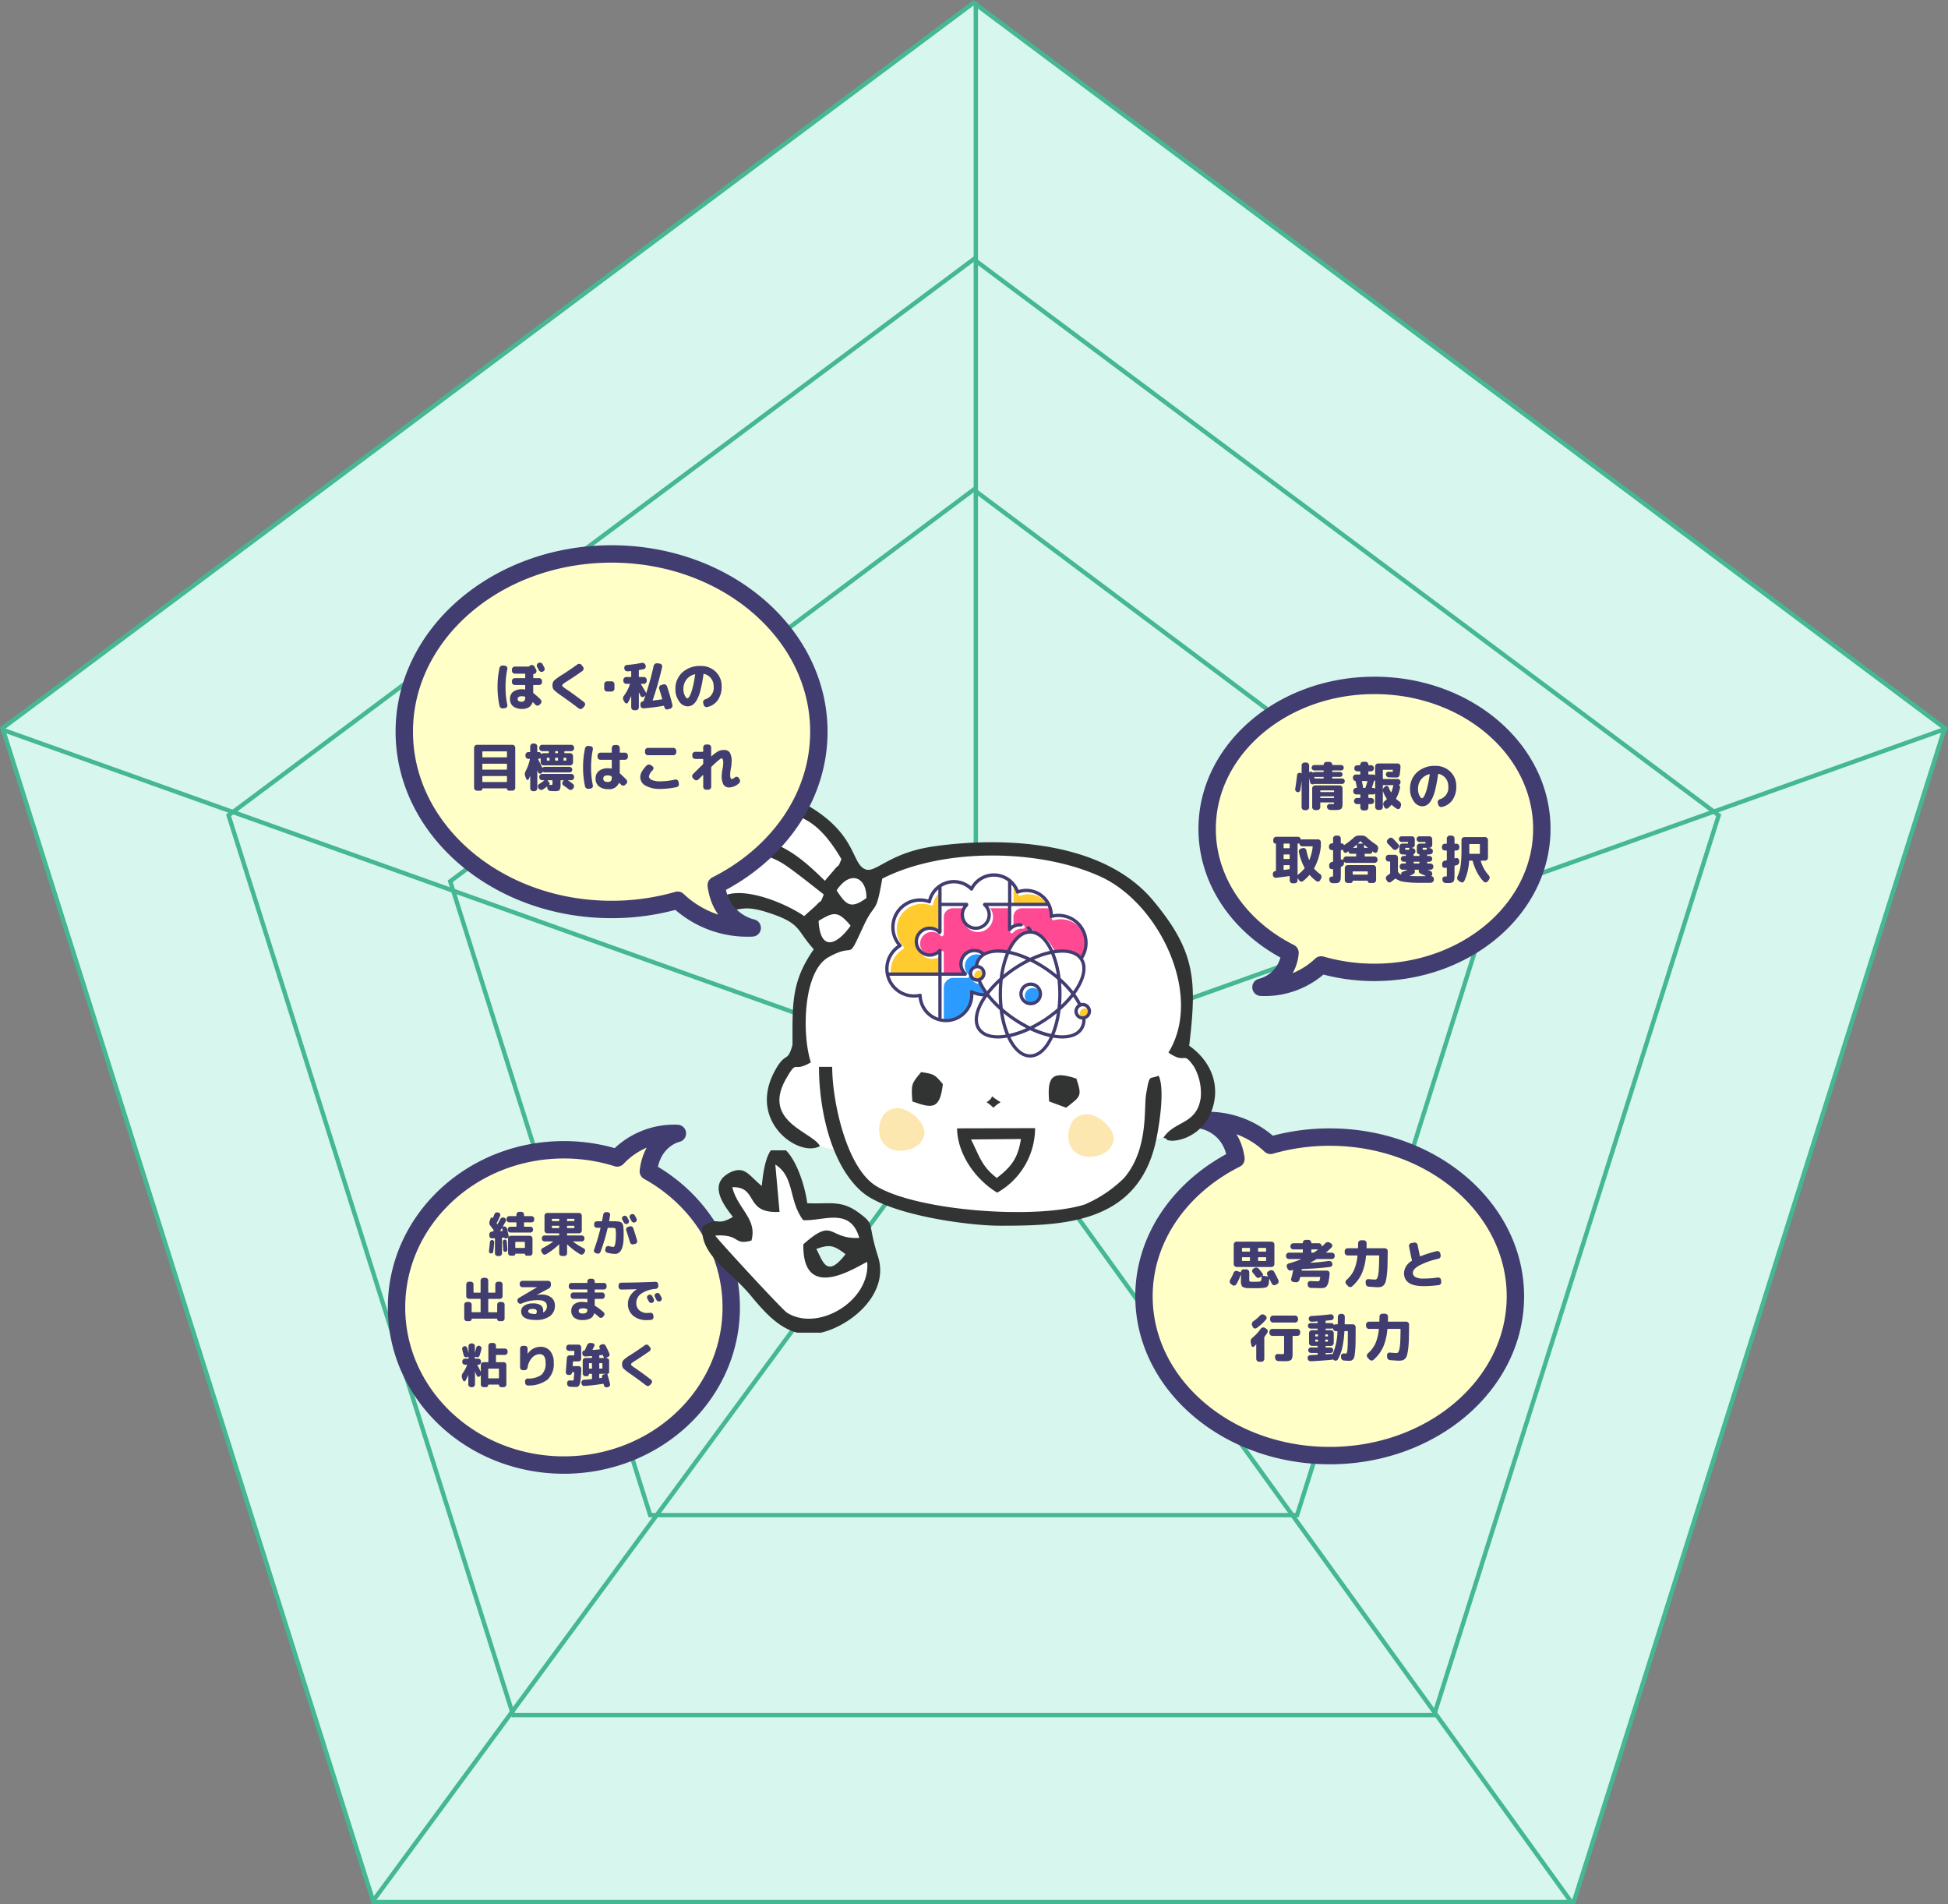 <svg xmlns="http://www.w3.org/2000/svg" xmlns:xlink="http://www.w3.org/1999/xlink" width="448.168" height="438" viewBox="0 0 448.168 438">
  <rect x="0" y="0" width="448.168" height="438" fill="#808080" stroke="none"/>
  <defs>
    <clipPath id="clip-path">
      <rect id="長方形_749" data-name="長方形 749" width="304.056" height="276.028" fill="none"/>
    </clipPath>
    <clipPath id="clip-path-3">
      <rect id="長方形_751" data-name="長方形 751" width="314.927" height="286.063" fill="none"/>
    </clipPath>
  </defs>
  <g id="グループ_1624" data-name="グループ 1624" transform="translate(-459 -7584)">
    <g id="グループ_1137" data-name="グループ 1137">
      <g id="多角形_35" data-name="多角形 35" transform="translate(459 7584)" fill="#d7f6ed">
        <path d="M 362.073 437.5 L 85.927 437.5 L 0.584 167.489 L 224 0.624 L 447.416 167.489 L 362.073 437.5 Z" stroke="none"/>
        <path d="M 224 1.248 L 1.168 167.677 L 86.293 437 L 361.707 437 L 446.832 167.677 L 224 1.248 M 224 0 L 448 167.301 L 362.44 438 L 85.56 438 L 0 167.301 L 224 0 Z" stroke="none" fill="#45b793"/>
      </g>
      <g id="多角形_37" data-name="多角形 37" transform="translate(511 7643)" fill="none">
        <path d="M172,0,344,128.341,278.3,336H65.7L0,128.341Z" stroke="none"/>
        <path d="M 172 1.248 L 1.168 128.717 L 66.431 335 L 277.569 335 L 342.832 128.717 L 172 1.248 M 172 0 L 344 128.341 L 278.302 336 L 65.698 336 L 0 128.341 L 172 0 Z" stroke="none" fill="#45b793"/>
      </g>
      <g id="多角形_38" data-name="多角形 38" transform="translate(562 7696)" fill="none">
        <path d="M121,0,242,90.526,195.782,237H46.218L0,90.526Z" stroke="none"/>
        <path d="M 121 1.249 L 1.167 90.902 L 46.951 236 L 195.049 236 L 240.833 90.902 L 121 1.249 M 121 -1.52587890625e-05 L 242 90.526 L 195.782 237 L 46.218 237 L 0 90.526 L 121 -1.52587890625e-05 Z" stroke="none" fill="#45b793"/>
      </g>
      <line id="線_51" data-name="線 51" y2="247" transform="translate(683.5 7584.5)" fill="none" stroke="#45b793" stroke-width="1"/>
      <line id="線_52" data-name="線 52" x1="224" y2="80" transform="translate(683 7751.5)" fill="none" stroke="#45b793" stroke-width="1"/>
      <line id="線_55" data-name="線 55" x1="137" y1="190" transform="translate(683.5 7831.5)" fill="none" stroke="#45b793" stroke-width="1"/>
      <line id="線_53" data-name="線 53" x1="224" y1="80" transform="translate(460 7752)" fill="none" stroke="#45b793" stroke-width="1"/>
      <line id="線_54" data-name="線 54" x1="139" y2="189" transform="translate(545 7832)" fill="none" stroke="#45b793" stroke-width="1"/>
    </g>
    <g id="グループ_957" data-name="グループ 957" transform="translate(526.945 7645.969)">
      <g id="グループ_956" data-name="グループ 956" clip-path="url(#clip-path)">
        <path id="パス_1413" data-name="パス 1413" d="M745.127,372.865c0-18.228,17.235-33.005,38.5-33.005s38.5,14.777,38.5,33.005-17.235,33.005-38.5,33.005a44.307,44.307,0,0,1-12.267-1.712,18.857,18.857,0,0,1-13.848,5.137,8.887,8.887,0,0,0,6.681-7.936c-11.4-5.729-19.062-16.344-19.062-28.495" transform="translate(-535.349 -244.178)" fill="#ffffc7" fill-rule="evenodd"/>
        <path id="パス_1414" data-name="パス 1414" d="M745.127,372.865c0-18.228,17.235-33.005,38.5-33.005s38.5,14.777,38.5,33.005-17.235,33.005-38.5,33.005a44.307,44.307,0,0,1-12.267-1.712,18.857,18.857,0,0,1-13.848,5.137,8.887,8.887,0,0,0,6.681-7.936C752.786,395.631,745.127,385.016,745.127,372.865Z" transform="translate(-535.349 -244.178)" fill="none" stroke="#413d70" stroke-linecap="round" stroke-linejoin="round" stroke-width="4"/>
      </g>
    </g>
    <path id="パス_2013" data-name="パス 2013" d="M1.116-3.072A.542.542,0,0,1,.672-3a.658.658,0,0,1-.384-.258.594.594,0,0,1-.108-.45q.252-1.56.432-3.216a.539.539,0,0,1,.222-.39.6.6,0,0,1,.438-.126.488.488,0,0,1,.3.132.047.047,0,0,0,.054.012q.03-.012.03-.036V-9.12a.667.667,0,0,1,.2-.48.637.637,0,0,1,.474-.2h.384a.637.637,0,0,1,.474.2.667.667,0,0,1,.2.48v1.488q0,.024.03.036a.064.064,0,0,0,.054,0,.533.533,0,0,1,.168-.072.545.545,0,0,1,.588.168.088.088,0,0,0,.132,0A.557.557,0,0,1,4.7-7.62h1.92a.1.1,0,0,0,.108-.108v-.144a.1.1,0,0,0-.108-.108H4.584a.6.6,0,0,1-.444-.18A.6.6,0,0,1,3.96-8.6a.6.6,0,0,1,.18-.444.6.6,0,0,1,.444-.18H6.636a.085.085,0,0,0,.1-.1.589.589,0,0,1,.18-.432.589.589,0,0,1,.432-.18h.732a.589.589,0,0,1,.432.18.589.589,0,0,1,.18.432.085.085,0,0,0,.1.1h1.932a.6.6,0,0,1,.444.18.6.6,0,0,1,.18.444.6.6,0,0,1-.18.444.6.6,0,0,1-.444.18H8.8a.1.1,0,0,0-.108.108v.144A.1.1,0,0,0,8.8-7.62h1.7a.552.552,0,0,1,.4.162.536.536,0,0,1,.168.4.536.536,0,0,1-.168.4.552.552,0,0,1-.4.162H8.8a.1.1,0,0,0-.108.108v.156q0,.1.108.1h2.148a.613.613,0,0,1,.45.186.613.613,0,0,1,.186.45.593.593,0,0,1-.186.444.623.623,0,0,1-.45.18H4.608a.553.553,0,0,0-.192.048.882.882,0,0,1-.1.036.542.542,0,0,1-.444-.072.6.6,0,0,1-.264-.384q-.06-.3-.2-.9A.011.011,0,0,0,3.4-6.156a.011.011,0,0,0-.012.012V.48a.667.667,0,0,1-.2.48.637.637,0,0,1-.474.2H2.328a.637.637,0,0,1-.474-.2.667.667,0,0,1-.2-.48V-5.4a.035.035,0,0,1-.024-.012Q1.476-4.14,1.356-3.456A.554.554,0,0,1,1.116-3.072Zm5.508-3.42H4.644a.05.05,0,0,0-.06.018.066.066,0,0,0-.012.066.372.372,0,0,1,.024.084.83.83,0,0,0,.024.1.113.113,0,0,0,.12.1H6.624q.108,0,.108-.1v-.156A.1.1,0,0,0,6.624-6.492ZM8.8-.252a.6.6,0,0,0,.282-.036q.042-.036.042-.228a.1.1,0,0,0-.108-.108H6.048a.085.085,0,0,0-.1.1V.456a.657.657,0,0,1-.2.48.657.657,0,0,1-.48.2h-.5a.657.657,0,0,1-.48-.2.657.657,0,0,1-.2-.48v-4.32a.637.637,0,0,1,.2-.474.667.667,0,0,1,.48-.2h5.628a.647.647,0,0,1,.474.2.647.647,0,0,1,.2.474V-.78q0,.492-.012.768a1.789,1.789,0,0,1-.1.516.918.918,0,0,1-.186.342.877.877,0,0,1-.36.18,2.162,2.162,0,0,1-.534.09q-.276.012-.78.012-.444,0-.888-.024A.715.715,0,0,1,7.716.888.715.715,0,0,1,7.5.4V.372A.592.592,0,0,1,7.686-.09.571.571,0,0,1,8.16-.264Q8.436-.252,8.8-.252ZM5.952-3.288v.18a.085.085,0,0,0,.1.1H9.012q.108,0,.108-.1v-.18q0-.1-.108-.1H6.048A.085.085,0,0,0,5.952-3.288Zm3.06,1.656q.108,0,.108-.1v-.18a.1.1,0,0,0-.108-.108H6.048q-.1,0-.1.108v.18a.085.085,0,0,0,.1.1Zm4.98-3.912a.7.7,0,0,1-.378-.246.66.66,0,0,1-.15-.426V-6.36a.657.657,0,0,1,.2-.48.657.657,0,0,1,.48-.2h.912a.085.085,0,0,0,.1-.1v-.528q0-.108-.1-.108h-.6a.667.667,0,0,1-.48-.2.637.637,0,0,1-.2-.474V-8.5a.657.657,0,0,1,.2-.48.657.657,0,0,1,.48-.2h.6q.1,0,.1-.108V-9.3a.657.657,0,0,1,.2-.48.657.657,0,0,1,.48-.2h.5a.637.637,0,0,1,.474.2.667.667,0,0,1,.2.48v.012a.1.1,0,0,0,.108.108h.5a.657.657,0,0,1,.48.2.657.657,0,0,1,.2.48v.048a.637.637,0,0,1-.2.474.667.667,0,0,1-.48.2h-.5a.1.1,0,0,0-.108.108v.528q0,.1.108.1h.96a.72.72,0,0,1,.42.144q.072.048.072-.036V-8.9a.657.657,0,0,1,.2-.48.657.657,0,0,1,.48-.2h4.488a.637.637,0,0,1,.474.2.625.625,0,0,1,.186.48v.072a12.98,12.98,0,0,1-.162,1.692,1.132,1.132,0,0,1-.276.642.975.975,0,0,1-.594.138q-.456,0-1.644-.036a.681.681,0,0,1-.468-.2.681.681,0,0,1-.2-.468.565.565,0,0,1,.18-.45.607.607,0,0,1,.468-.174l.768.024a.4.4,0,0,0,.084-.006.091.091,0,0,0,.048-.042.22.22,0,0,0,.03-.1q.006-.066.018-.21a.085.085,0,0,0-.1-.1H20.448q-.108,0-.108.1v1.9a.1.1,0,0,0,.108.108h3.288a.647.647,0,0,1,.474.2.647.647,0,0,1,.2.474v.072a.654.654,0,0,1-.324.588q-.06.048,0,.108a.6.6,0,0,1,.2.648,8.921,8.921,0,0,1-.876,2.364.118.118,0,0,0,.024.156,5.482,5.482,0,0,0,.7.564.966.966,0,0,1,.354.45A.825.825,0,0,1,24.5.144L24.4.5a.559.559,0,0,1-.33.366A.536.536,0,0,1,23.58.84a7.213,7.213,0,0,1-1.152-.864q-.06-.072-.144.012A7.075,7.075,0,0,1,21.528.7a.483.483,0,0,1-.462.1A.58.58,0,0,1,20.688.48L20.5.084a.779.779,0,0,1-.042-.546.869.869,0,0,1,.306-.462,3.906,3.906,0,0,0,.444-.4.111.111,0,0,0,.012-.168,8.714,8.714,0,0,1-.828-1.632l-.036-.18H20.34V.42a.657.657,0,0,1-.2.48.657.657,0,0,1-.48.2h-.4a.657.657,0,0,1-.48-.2.657.657,0,0,1-.2-.48V-2.568q0-.084-.072-.036a.72.72,0,0,1-.42.144h-.96a.1.1,0,0,0-.108.108v.6a.1.1,0,0,0,.108.108h.528a.667.667,0,0,1,.48.2.637.637,0,0,1,.2.474v.048a.657.657,0,0,1-.2.48.657.657,0,0,1-.48.2h-.528a.1.1,0,0,0-.108.108V.54a.667.667,0,0,1-.2.48.637.637,0,0,1-.474.2h-.5a.657.657,0,0,1-.48-.2.657.657,0,0,1-.2-.48V-.132q0-.108-.1-.108h-.672a.657.657,0,0,1-.48-.2.657.657,0,0,1-.2-.48V-.972a.637.637,0,0,1,.2-.474.667.667,0,0,1,.48-.2h.672q.1,0,.1-.108v-.6q0-.108-.1-.108h-.852a.637.637,0,0,1-.474-.2.667.667,0,0,1-.2-.48v-.144a.667.667,0,0,1,.2-.48.637.637,0,0,1,.474-.2h.072q.108,0,.084-.108-.192-.912-.264-1.236a.364.364,0,0,1-.012-.108A.113.113,0,0,0,13.992-5.544Zm6.456.948q-.108,0-.108.1v.972h.012a.927.927,0,0,1,.372-.648l.2-.156A.469.469,0,0,1,21.36-4.4a.468.468,0,0,1,.312.3A8.19,8.19,0,0,0,22.2-2.988a.057.057,0,0,0,.054.018A.056.056,0,0,0,22.3-3a7.2,7.2,0,0,0,.4-1.332q.012-.036.06-.168.06-.1-.036-.1Zm-1.932-1.08a.987.987,0,0,1-.144.084.176.176,0,0,0-.108.132.312.312,0,0,1-.012.1q-.12.444-.408,1.284-.024.108.06.108h.18a.72.72,0,0,1,.42.144q.072.048.072-.036V-5.64a.038.038,0,0,0-.024-.036Q18.528-5.688,18.516-5.676ZM16.7-5.532h-1.08q-.108,0-.084.1.18.84.24,1.14a.547.547,0,0,1,0,.228q-.024.1.084.1h.36a.132.132,0,0,0,.132-.084q.228-.648.432-1.368A.072.072,0,0,0,16.77-5.5.086.086,0,0,0,16.7-5.532Zm14.34-1.584a3.42,3.42,0,0,0-1.914,1.23,3.509,3.509,0,0,0-.69,2.19,3.29,3.29,0,0,0,.318,1.458q.318.654.582.654a.429.429,0,0,0,.288-.162,2.25,2.25,0,0,0,.348-.564,7.957,7.957,0,0,0,.384-1.008q.192-.606.4-1.566t.372-2.16a.05.05,0,0,0-.018-.06A.066.066,0,0,0,31.044-7.116ZM29.34.264A2.386,2.386,0,0,1,27.462-.888,4.568,4.568,0,0,1,26.6-3.7a5.008,5.008,0,0,1,1.6-3.846,5.926,5.926,0,0,1,4.2-1.482A4.779,4.779,0,0,1,35.868-7.7,4.5,4.5,0,0,1,37.236-4.32a5.277,5.277,0,0,1-.888,3.156A3.956,3.956,0,0,1,33.924.42.669.669,0,0,1,33.39.312a.709.709,0,0,1-.306-.456l-.1-.408a.618.618,0,0,1,.1-.5.774.774,0,0,1,.42-.318A2.743,2.743,0,0,0,35.4-4.32a2.916,2.916,0,0,0-.612-1.866A2.838,2.838,0,0,0,33.168-7.2q-.084-.012-.108.1a32.967,32.967,0,0,1-.7,3.69,8.752,8.752,0,0,1-.87,2.268,3.253,3.253,0,0,1-.984,1.1A2.166,2.166,0,0,1,29.34.264Z" transform="translate(756.802 7769.192)" fill="#413d70"/>
    <path id="パス_2012" data-name="パス 2012" d="M.42-.7.4-.9a.685.685,0,0,1,.15-.5A.661.661,0,0,1,1-1.656H1.02a.107.107,0,0,0,.1-.108v-6.12a.064.064,0,0,0-.072-.072A.522.522,0,0,1,.66-8.112.522.522,0,0,1,.5-8.5v-.348a.647.647,0,0,1,.2-.474.647.647,0,0,1,.474-.2h4.98a.67.67,0,0,1,.456.168.667.667,0,0,1,.228.42q0,.084.084.06a.717.717,0,0,1,.276-.06h3.576a.657.657,0,0,1,.48.2.657.657,0,0,1,.2.48v.924A13.709,13.709,0,0,1,9.936-2.34a.15.15,0,0,0,0,.18A7.542,7.542,0,0,0,11.268-.948.763.763,0,0,1,11.58-.5a.713.713,0,0,1-.06.528L11.3.456a.6.6,0,0,1-.4.306.554.554,0,0,1-.48-.09A9.57,9.57,0,0,1,8.916-.7q-.06-.072-.132,0A10.263,10.263,0,0,1,7.356.66.574.574,0,0,1,6.87.774.642.642,0,0,1,6.444.48L6.156.036Q6.132.012,6.132,0a.035.035,0,0,0-.024-.012Q6.1-.012,6.1.012v.48a.637.637,0,0,1-.2.474.667.667,0,0,1-.48.2H4.956a.667.667,0,0,1-.48-.2.637.637,0,0,1-.2-.474v-.9q0-.108-.1-.084Q2.64-.264,1.164-.1a.632.632,0,0,1-.5-.144A.638.638,0,0,1,.42-.7Zm5.772-7.26a.085.085,0,0,0-.1.1V-.7q0,.024.012.024a.035.035,0,0,0,.024-.012,1.016,1.016,0,0,1,.2-.24A7.848,7.848,0,0,0,7.68-2.256a.15.15,0,0,0,0-.18A13.279,13.279,0,0,1,6.4-6.012a.656.656,0,0,1,.1-.516.666.666,0,0,1,.432-.3l.384-.1a.631.631,0,0,1,.5.09.651.651,0,0,1,.294.426,12.447,12.447,0,0,0,.624,2.172.056.056,0,0,0,.042.03.034.034,0,0,0,.042-.018,11.92,11.92,0,0,0,.756-2.988q.024-.108-.084-.108H7.2a.665.665,0,0,1-.462-.18.662.662,0,0,1-.222-.444q0-.084-.1-.06A.772.772,0,0,1,6.192-7.956Zm-3.312.1v.852a.1.1,0,0,0,.108.108H4.164a.1.1,0,0,0,.108-.108V-7.86q0-.1-.108-.1H2.988Q2.88-7.956,2.88-7.86Zm0,2.508v.816a.1.1,0,0,0,.108.108H4.164a.1.1,0,0,0,.108-.108v-.816a.1.1,0,0,0-.108-.108H2.988A.1.1,0,0,0,2.88-5.352Zm0,2.46v.9q0,.108.108.084.336-.036,1.176-.168a.117.117,0,0,0,.108-.12v-.7q0-.1-.108-.1H2.988Q2.88-2.988,2.88-2.892ZM14-6.456a.657.657,0,0,1-.48-.2.657.657,0,0,1-.2-.48v-.2a.637.637,0,0,1,.2-.474.667.667,0,0,1,.48-.2h.156q.1,0,.1-.108v-1a.657.657,0,0,1,.2-.48.657.657,0,0,1,.48-.2h.42a.657.657,0,0,1,.48.2.657.657,0,0,1,.2.48v1q0,.108.1.108h.024a.633.633,0,0,1,.588.336q.048.1.12.024l.024-.012q.024-.012.024-.024a17.445,17.445,0,0,0,2.112-1.644,1.693,1.693,0,0,1,1.188-.48H20.9a1.66,1.66,0,0,1,1.164.468A16.554,16.554,0,0,0,24.2-7.692a.958.958,0,0,1,.366.456.866.866,0,0,1,.03.576l-.12.444a.485.485,0,0,1-.3.342.455.455,0,0,1-.456-.042q-.132-.084-.372-.252-.06-.024-.06.036a.5.5,0,0,1-.15.366.5.5,0,0,1-.366.15h-1.14q-.108,0-.108.1v.408A.1.1,0,0,0,21.636-5h2.172a.667.667,0,0,1,.48.2.637.637,0,0,1,.2.474v.12a.657.657,0,0,1-.2.48.657.657,0,0,1-.48.2H17.316a.629.629,0,0,1-.492-.216q-.012-.012-.036,0a.038.038,0,0,0-.024.036l.012.144a.89.89,0,0,1-.138.558.771.771,0,0,1-.45.342.011.011,0,0,0-.012.012l-.024.012q-.108.048-.108.132v1.464q0,.816-.036,1.2a1.213,1.213,0,0,1-.228.636.741.741,0,0,1-.474.3,5.912,5.912,0,0,1-.894.048q-.168,0-.3-.012A.7.7,0,0,1,13.62.9a.814.814,0,0,1-.228-.5L13.38.252a.574.574,0,0,1,.174-.45.589.589,0,0,1,.462-.174h.1q.108,0,.126-.06a2.633,2.633,0,0,0,.018-.432V-2.016q0-.108-.1-.084a.164.164,0,0,0-.036.006.164.164,0,0,1-.036.006.554.554,0,0,1-.474-.1.574.574,0,0,1-.234-.432l-.024-.3a.779.779,0,0,1,.168-.522.767.767,0,0,1,.456-.294.83.83,0,0,1,.1-.024.516.516,0,0,1,.1-.012q.084-.012.084-.132V-6.36a.085.085,0,0,0-.1-.1Zm7.38-1.188v.576q0,.1.108.1h.7a.04.04,0,0,0,.036-.018q.012-.018-.012-.042-.372-.3-.744-.636a.047.047,0,0,0-.054-.012Q21.384-7.668,21.384-7.644Zm-1.368-.372A.039.039,0,0,0,20-7.968a.038.038,0,0,0,.036.024h1.032a.038.038,0,0,0,.036-.024.051.051,0,0,0,0-.048q-.084-.072-.24-.228t-.24-.228q-.06-.072-.132,0t-.24.228Q20.088-8.088,20.016-8.016Zm-1.092.972A.034.034,0,0,0,18.906-7q.006.03.03.03h.7q.108,0,.108-.1v-.576a.051.051,0,0,0-.03-.042.04.04,0,0,0-.054.006Q19.176-7.248,18.924-7.044Zm-2.88.684v2q0,.084.084.06a.469.469,0,0,1,.432.072.039.039,0,0,0,.048.012.038.038,0,0,0,.024-.036v-.084a.637.637,0,0,1,.2-.474.667.667,0,0,1,.48-.2h2.172q.1,0,.1-.108V-5.52a.085.085,0,0,0-.1-.1h-1.14a.5.5,0,0,1-.366-.15.5.5,0,0,1-.15-.366.052.052,0,0,0-.024-.042.033.033,0,0,0-.048.006l-.36.252a.455.455,0,0,1-.456.042.485.485,0,0,1-.3-.342l-.072-.264q-.024-.1-.108-.048a.663.663,0,0,1-.3.072H16.14A.085.085,0,0,0,16.044-6.36Zm1.6,3.348h5.844a.637.637,0,0,1,.474.2.667.667,0,0,1,.2.48V.42a.667.667,0,0,1-.2.48.637.637,0,0,1-.474.2H22.7a.451.451,0,0,1-.456-.456q0-.072-.06-.072H18.84a.064.064,0,0,0-.072.072.451.451,0,0,1-.456.456H17.64a.657.657,0,0,1-.48-.2.657.657,0,0,1-.2-.48V-2.328a.657.657,0,0,1,.2-.48A.657.657,0,0,1,17.64-3.012ZM22.248-.936v-.528a.085.085,0,0,0-.1-.1H18.876q-.108,0-.108.1v.528a.1.1,0,0,0,.108.108h3.276Q22.248-.828,22.248-.936Zm4.848-8.2a.65.65,0,0,1,.492-.18.673.673,0,0,1,.48.216q.8.852,1.164,1.248a.631.631,0,0,1,.174.492.7.7,0,0,1-.222.48l-.216.192a.635.635,0,0,1-.48.18.66.66,0,0,1-.468-.216q-.384-.408-1.188-1.248a.655.655,0,0,1-.186-.48.639.639,0,0,1,.21-.468Zm-.048,5.3a.637.637,0,0,1-.474-.2.667.667,0,0,1-.2-.48V-4.7a.667.667,0,0,1,.2-.48.637.637,0,0,1,.474-.2h1.464a.637.637,0,0,1,.474.2.667.667,0,0,1,.2.48v3.1a.36.36,0,0,0,.06.192,1.465,1.465,0,0,0,.612.564A.039.039,0,0,0,29.9-.864a.081.081,0,0,0,.024-.06.566.566,0,0,1,.108-.372.592.592,0,0,1,.312-.228q.54-.192,1.008-.384a.035.035,0,0,0,.012-.024q0-.012-.024-.012h-1.08a.657.657,0,0,1-.48-.2.657.657,0,0,1-.2-.48V-2.7a.657.657,0,0,1,.2-.48.657.657,0,0,1,.48-.2h.648a.085.085,0,0,0,.1-.1v-.2q0-.108-.1-.108h-.384a.657.657,0,0,1-.474-.192.627.627,0,0,1-.2-.468.647.647,0,0,1,.2-.474.647.647,0,0,1,.474-.2h.384a.085.085,0,0,0,.1-.1.364.364,0,0,1,.012-.108q.024-.108-.072-.108-.312,0-.456-.012A1.33,1.33,0,0,1,29.7-5.64a.97.97,0,0,1-.18-.7v-.948a.637.637,0,0,1,.2-.474.667.667,0,0,1,.48-.2h1.2a.1.1,0,0,0,.108-.108v-.168q0-.1-.108-.1H30.06A.623.623,0,0,1,29.6-8.52a.637.637,0,0,1-.192-.468A.627.627,0,0,1,29.6-9.45a.627.627,0,0,1,.462-.186h2.316a.667.667,0,0,1,.48.2.637.637,0,0,1,.2.474v1.3a.657.657,0,0,1-.2.48.657.657,0,0,1-.48.2H32.22v.012l.408.084a.723.723,0,0,1,.456.294.636.636,0,0,1,.108.522.656.656,0,0,1-.372.516.091.091,0,0,0-.06.12.68.68,0,0,1,.036.216q0,.1.108.1h1.128a.085.085,0,0,0,.1-.1.705.705,0,0,1,.024-.168.077.077,0,0,0-.06-.108.646.646,0,0,1-.45-.234,1.169,1.169,0,0,1-.114-.606v-.948a.637.637,0,0,1,.2-.474.667.667,0,0,1,.48-.2h1.212q.1,0,.1-.108v-.168a.085.085,0,0,0-.1-.1H34.14a.637.637,0,0,1-.468-.192.637.637,0,0,1-.192-.468.623.623,0,0,1,.192-.456.637.637,0,0,1,.468-.192H36.4a.647.647,0,0,1,.474.2.647.647,0,0,1,.2.474v1.3a.667.667,0,0,1-.2.48.637.637,0,0,1-.474.2h-.168v.012l.408.084a.723.723,0,0,1,.456.294.636.636,0,0,1,.108.522.675.675,0,0,1-.294.492,2.214,2.214,0,0,1-.81.132h-.108q-.108,0-.084.1a.57.57,0,0,1,.012.132q0,.1.108.1h.384a.627.627,0,0,1,.468.2.657.657,0,0,1,.192.474.637.637,0,0,1-.192.468.637.637,0,0,1-.468.192h-.384a.1.1,0,0,0-.108.108v.2q0,.1.108.1h.624a.657.657,0,0,1,.48.2.657.657,0,0,1,.2.48v.072a.657.657,0,0,1-.2.48.657.657,0,0,1-.48.2H36.12q-.024,0-.024.012a.035.035,0,0,0,.012.024q.336.144.588.264a.681.681,0,0,1,.342.408A.656.656,0,0,1,37-.708l-.084.156q-.048.072.036.1a.658.658,0,0,1,.366.24A.617.617,0,0,1,37.44.2V.372a.674.674,0,0,1-.228.486.722.722,0,0,1-.5.2h-2.46A23.1,23.1,0,0,1,30.63.84,4.408,4.408,0,0,1,28.692.12a.116.116,0,0,0-.156,0Q28.08.5,27.588.852a.6.6,0,0,1-.492.1.62.62,0,0,1-.408-.3l-.18-.3a.674.674,0,0,1-.084-.51.709.709,0,0,1,.3-.438q.12-.084.564-.408a.208.208,0,0,0,.1-.168V-3.732q0-.1-.108-.1Zm7.824-3.06v.132a.287.287,0,0,0,.036.174q.036.042.168.042h.48q.168,0,.21-.048a.607.607,0,0,0,.054-.288q0-.108-.1-.108h-.756A.085.085,0,0,0,34.872-6.888ZM32.8-3.684v.2q0,.1.108.1h1.128a.085.085,0,0,0,.1-.1v-.2q0-.108-.1-.108H32.9A.1.1,0,0,0,32.8-3.684ZM30.864-6.756a.287.287,0,0,0,.036.174.208.208,0,0,0,.156.042h.492q.168,0,.21-.048a.607.607,0,0,0,.054-.288q0-.108-.1-.108H30.96a.085.085,0,0,0-.1.1ZM32.772-.984q-.312.18-.84.432a.041.041,0,0,0-.012.03q0,.018.024.018.888.036,2.244.036h1.368q.024,0,.024-.018a.041.041,0,0,0-.012-.03q-.516-.264-1.2-.54a.63.63,0,0,1-.336-.33.61.61,0,0,1-.024-.474q.024-.084-.06-.084h-.864q-.108,0-.06.084a.676.676,0,0,1,.036.486A.64.64,0,0,1,32.772-.984Zm15.552-3.06q-.1,0-.072.108a8.171,8.171,0,0,0,1.8,3.252.814.814,0,0,1,.228.5.75.75,0,0,1-.156.528L49.848.7a.616.616,0,0,1-.924.084,8.535,8.535,0,0,1-1.482-2.034,12.113,12.113,0,0,1-1.05-2.682.123.123,0,0,0-.132-.108h-.6q-.108,0-.108.1a12.351,12.351,0,0,1-1.1,4.572.558.558,0,0,1-.384.318.584.584,0,0,1-.492-.09l-.42-.264A.717.717,0,0,1,42.84.144a.818.818,0,0,1,.048-.552,9.1,9.1,0,0,0,.714-2.46,27.294,27.294,0,0,0,.2-3.768V-8.784a.637.637,0,0,1,.2-.474.667.667,0,0,1,.48-.2h4.74a.647.647,0,0,1,.474.2.647.647,0,0,1,.2.474v4.068a.647.647,0,0,1-.2.474.647.647,0,0,1-.474.2ZM48.036-5.7V-7.752a.085.085,0,0,0-.1-.1H45.708a.085.085,0,0,0-.1.1v2.04q0,.108.1.108H47.94A.085.085,0,0,0,48.036-5.7Zm-8.052-.672a.657.657,0,0,1-.48-.2.657.657,0,0,1-.2-.48v-.192a.657.657,0,0,1,.2-.48.657.657,0,0,1,.48-.2h.336q.108,0,.108-.1V-9.12a.667.667,0,0,1,.2-.48.637.637,0,0,1,.474-.2h.42a.657.657,0,0,1,.48.2.657.657,0,0,1,.2.48v1.092q0,.1.108.1h.336a.637.637,0,0,1,.474.2.667.667,0,0,1,.2.48v.192a.667.667,0,0,1-.2.48.637.637,0,0,1-.474.2h-.336a.1.1,0,0,0-.108.108v1.632q0,.1.1.072.036-.012.108-.03t.108-.03A.565.565,0,0,1,43-4.542a.573.573,0,0,1,.258.414l.036.252a.769.769,0,0,1-.126.534.784.784,0,0,1-.438.33Q42.7-3,42.54-2.958l-.24.066a.121.121,0,0,0-.1.132v1.7q0,.552-.012.864A2.742,2.742,0,0,1,42.108.4a1.11,1.11,0,0,1-.162.39.757.757,0,0,1-.294.2,1.329,1.329,0,0,1-.438.108q-.234.018-.642.018-.24,0-.432-.012a.789.789,0,0,1-.5-.228A.7.7,0,0,1,39.42.384L39.408.228a.592.592,0,0,1,.174-.456A.546.546,0,0,1,40.044-.4q.06,0,.132.006l.1.006q.108,0,.132-.066a1.99,1.99,0,0,0,.024-.426V-2.352q0-.1-.108-.072a.842.842,0,0,0-.114.012.761.761,0,0,0-.114.024.583.583,0,0,1-.5-.108.563.563,0,0,1-.234-.444l-.012-.3a.71.71,0,0,1,.156-.516.729.729,0,0,1,.468-.276q.108-.024.348-.072a.117.117,0,0,0,.108-.12v-2.04a.1.1,0,0,0-.108-.108Z" transform="translate(751.434 7786)" fill="#413d70"/>
    <g id="グループ_959" data-name="グループ 959" transform="translate(526.945 7645.969)">
      <g id="グループ_958" data-name="グループ 958" clip-path="url(#clip-path)">
        <path id="パス_1415" data-name="パス 1415" d="M693.5,735.751c0,20.231,19.128,36.631,42.725,36.631s42.725-16.4,42.725-36.631-19.128-36.631-42.725-36.631a49.176,49.176,0,0,0-13.614,1.9,20.931,20.931,0,0,0-15.369-5.7s6.432,1.208,7.416,8.808C702,710.485,693.5,722.266,693.5,735.751" transform="translate(-498.254 -499.541)" fill="#ffffc7" fill-rule="evenodd"/>
        <path id="パス_1416" data-name="パス 1416" d="M693.5,735.751c0,20.231,19.128,36.631,42.725,36.631s42.725-16.4,42.725-36.631-19.128-36.631-42.725-36.631a49.176,49.176,0,0,0-13.614,1.9,20.931,20.931,0,0,0-15.369-5.7s6.432,1.208,7.416,8.808C702,710.485,693.5,722.266,693.5,735.751Z" transform="translate(-498.254 -499.541)" fill="none" stroke="#413d70" stroke-linecap="round" stroke-linejoin="round" stroke-width="4"/>
      </g>
    </g>
    <path id="パス_2014" data-name="パス 2014" d="M.7.18A.7.7,0,0,1,.414-.27.719.719,0,0,1,.5-.792,12.039,12.039,0,0,0,1.3-2.412a.637.637,0,0,1,.348-.378.66.66,0,0,1,.516-.018L2.9-2.52q.084.024.084-.06a.6.6,0,0,1,.18-.444.6.6,0,0,1,.444-.18h.612A.637.637,0,0,1,4.7-3a.667.667,0,0,1,.2.48V-.876a.982.982,0,0,0,.048.408q.048.072.276.1a8.033,8.033,0,0,0,.9.036q.552,0,.9-.036.468-.036.57-.192a2.642,2.642,0,0,0,.138-.948q0-.1-.072-.048l-.276.192a.681.681,0,0,1-.5.114.655.655,0,0,1-.444-.27Q6-2.1,5.712-2.436a.58.58,0,0,1-.15-.468.567.567,0,0,1,.258-.42l.216-.144a.754.754,0,0,1,.54-.132.756.756,0,0,1,.492.252,12.853,12.853,0,0,1,.948,1.2.285.285,0,0,1,.042.2.237.237,0,0,1-.114.168q-.024.024.012.024l1.188.192q.024.012.048-.018A.049.049,0,0,0,9.2-1.632L9.06-1.884A.62.62,0,0,1,9-2.376a.581.581,0,0,1,.312-.384l.336-.18a.707.707,0,0,1,.54-.048.7.7,0,0,1,.42.336A19.4,19.4,0,0,1,11.592-.7a.671.671,0,0,1,.018.534.675.675,0,0,1-.366.39L10.92.384A.6.6,0,0,1,10.41.4a.66.66,0,0,1-.366-.36q-.156-.372-.516-1.068-.012-.024-.03-.024t-.018.024a10.947,10.947,0,0,1-.1,1.116A1.136,1.136,0,0,1,9.108.69a.933.933,0,0,1-.48.294,6.769,6.769,0,0,1-.852.108q-.528.048-1.56.048-.96,0-1.548-.036A2.239,2.239,0,0,1,3.276.756,2.255,2.255,0,0,1,2.988-.66V-2.016a.011.011,0,0,0-.012-.012.011.011,0,0,0-.012.012A11.448,11.448,0,0,1,1.92.24a.611.611,0,0,1-.414.282.606.606,0,0,1-.5-.114ZM2-9.576H10a.667.667,0,0,1,.48.2.637.637,0,0,1,.2.474v4.488a.637.637,0,0,1-.2.474.667.667,0,0,1-.48.2H2a.667.667,0,0,1-.48-.2.637.637,0,0,1-.2-.474V-8.9a.637.637,0,0,1,.2-.474A.667.667,0,0,1,2-9.576Zm3.06,4.344v-.66a.085.085,0,0,0-.1-.1H3.336q-.108,0-.108.1v.66q0,.1.108.1H4.968A.085.085,0,0,0,5.064-5.232Zm0-2.148v-.636q0-.108-.1-.108H3.336a.1.1,0,0,0-.108.108v.636q0,.1.108.1H4.968A.085.085,0,0,0,5.064-7.38ZM8.772-5.232v-.66q0-.1-.108-.1H7.032q-.108,0-.108.1v.66q0,.1.108.1H8.664Q8.772-5.136,8.772-5.232Zm0-2.148v-.636a.1.1,0,0,0-.108-.108H7.032a.1.1,0,0,0-.108.108v.636q0,.1.108.1H8.664Q8.772-7.284,8.772-7.38ZM14.04-5.568a.657.657,0,0,1-.48-.2.657.657,0,0,1-.2-.48V-6.36a.657.657,0,0,1,.2-.48.657.657,0,0,1,.48-.2h3.084a.085.085,0,0,0,.1-.1v-.552a.085.085,0,0,0-.1-.1H15.036a.637.637,0,0,1-.474-.2.667.667,0,0,1-.2-.48V-8.52a.667.667,0,0,1,.2-.48.637.637,0,0,1,.474-.2h2.088a.085.085,0,0,0,.1-.1.657.657,0,0,1,.2-.48.657.657,0,0,1,.48-.2h.6a.637.637,0,0,1,.474.2.667.667,0,0,1,.2.48q0,.1.108.1H20.9a.647.647,0,0,1,.474.2.647.647,0,0,1,.2.474q0,.024.03.036a.064.064,0,0,0,.054,0,9.717,9.717,0,0,0,.732-.708.827.827,0,0,1,.5-.258.753.753,0,0,1,.534.114l.3.192a.572.572,0,0,1,.27.414.539.539,0,0,1-.15.474A15.353,15.353,0,0,1,22.584-7.1q-.024.024-.018.042a.028.028,0,0,0,.03.018H23.88a.657.657,0,0,1,.48.2.657.657,0,0,1,.2.48v.108a.657.657,0,0,1-.2.48.657.657,0,0,1-.48.2H20.52a.284.284,0,0,0-.18.048q-.576.348-1.368.768a.041.041,0,0,0-.012.03q0,.018.012.018,2.268-.144,4.188-.42a.7.7,0,0,1,.528.114.688.688,0,0,1,.3.438l.024.06a.614.614,0,0,1-.09.492.576.576,0,0,1-.426.264q-2.58.348-6.408.492-.1,0-.12.12a.411.411,0,0,1-.012.078.411.411,0,0,0-.012.078q-.024.084.084.084h5.736a.592.592,0,0,1,.462.21.624.624,0,0,1,.162.486,17.586,17.586,0,0,1-.24,1.794,2.574,2.574,0,0,1-.39,1,1.108,1.108,0,0,1-.564.444,3.245,3.245,0,0,1-.87.09q-.492,0-2.268-.048a.715.715,0,0,1-.492-.216A.765.765,0,0,1,18.336.36L18.324.144A.61.61,0,0,1,18.5-.318.571.571,0,0,1,18.96-.5q1.416.048,1.656.048.324,0,.414-.132a2.609,2.609,0,0,0,.186-.792.049.049,0,0,0-.024-.06.129.129,0,0,0-.072-.024H16.728a.121.121,0,0,0-.132.1q-.1.384-.144.564a.759.759,0,0,1-.33.444.787.787,0,0,1-.534.12l-.564-.072a.554.554,0,0,1-.408-.258.576.576,0,0,1-.072-.486Q14.772-1.908,15-3a.054.054,0,0,0-.012-.06.054.054,0,0,0-.06-.012q-.216.072-.336.108A.742.742,0,0,1,14.052-3a.7.7,0,0,1-.372-.4l-.132-.336a.588.588,0,0,1,.03-.5.6.6,0,0,1,.39-.318A23.958,23.958,0,0,0,16.8-5.52q.024-.012.024-.03T16.8-5.568Zm5.136-2.124v.552q0,.1.108.1h.324a.38.38,0,0,0,.192-.048q.4-.252.912-.636.024-.024.012-.042a.04.04,0,0,0-.036-.018h-1.4Q19.176-7.788,19.176-7.692Zm8.352,1.3a.637.637,0,0,1-.474-.2.667.667,0,0,1-.2-.48v-.3a.667.667,0,0,1,.2-.48.637.637,0,0,1,.474-.2h2.28q.108,0,.108-.1.024-.672.024-1.044a.661.661,0,0,1,.2-.486.661.661,0,0,1,.486-.2h.6a.647.647,0,0,1,.474.2.647.647,0,0,1,.2.474q0,.372-.024,1.044,0,.108.1.108h4.1a.647.647,0,0,1,.474.2.647.647,0,0,1,.2.474Q36.732-5.4,36.7-4.08a22.538,22.538,0,0,1-.162,2.28,10.279,10.279,0,0,1-.276,1.47,1.787,1.787,0,0,1-.456.8,1.346,1.346,0,0,1-.618.366,3.964,3.964,0,0,1-.852.072q-.324,0-1.944-.12A.73.73,0,0,1,31.9.558a.749.749,0,0,1-.21-.5l-.012-.4a.554.554,0,0,1,.186-.456.581.581,0,0,1,.462-.156q.972.1,1.536.1a.473.473,0,0,0,.384-.174,1.988,1.988,0,0,0,.276-.726,10.068,10.068,0,0,0,.192-1.662q.06-1.11.072-2.886a.085.085,0,0,0-.1-.1H31.86q-.108,0-.108.1a12.806,12.806,0,0,1-1,4.14A8.9,8.9,0,0,1,28.572.708a.64.64,0,0,1-.5.168A.692.692,0,0,1,27.6.636L27.192.18a.606.606,0,0,1-.15-.486.691.691,0,0,1,.234-.462,6.85,6.85,0,0,0,1.71-2.244,10.487,10.487,0,0,0,.8-3.276Q29.808-6.4,29.7-6.4ZM44.964.66Q40.5.66,40.5-2.364a3.425,3.425,0,0,1,1.764-2.772.151.151,0,0,0,.06-.144q-.384-1.656-.672-3.2a.634.634,0,0,1,.12-.5.677.677,0,0,1,.444-.276l.636-.1a.634.634,0,0,1,.5.12.726.726,0,0,1,.288.444q.288,1.548.528,2.52.024.108.132.06a26.652,26.652,0,0,1,3.744-1.176.648.648,0,0,1,.5.09.645.645,0,0,1,.3.426l.084.408a.674.674,0,0,1-.1.522.661.661,0,0,1-.432.306,17.505,17.505,0,0,0-4.392,1.554Q42.54-3.24,42.54-2.46a1.125,1.125,0,0,0,.582,1.038,3.776,3.776,0,0,0,1.842.342,23.23,23.23,0,0,0,3.312-.24.637.637,0,0,1,.492.132.647.647,0,0,1,.252.444l.048.384a.681.681,0,0,1-.138.516.662.662,0,0,1-.462.264A24.932,24.932,0,0,1,44.964.66Z" transform="translate(741.515 7879.17)" fill="#413d70"/>
    <path id="パス_2015" data-name="パス 2015" d="M3.7-9.456a.629.629,0,0,1,.264.438.605.605,0,0,1-.144.486,10.857,10.857,0,0,1-2.16,1.944.529.529,0,0,1-.486.072A.579.579,0,0,1,.8-6.84L.636-7.188a.722.722,0,0,1-.03-.54.851.851,0,0,1,.33-.444A8.41,8.41,0,0,0,2.484-9.5a.738.738,0,0,1,.474-.234.78.78,0,0,1,.522.126ZM.48-2.568.324-3.276a1.058,1.058,0,0,1,.384-1.08A10.25,10.25,0,0,0,2.6-6.408a.738.738,0,0,1,.45-.306.678.678,0,0,1,.522.078l.312.192a.658.658,0,0,1,.324.42.647.647,0,0,1-.072.516q-.336.516-.624.888a.287.287,0,0,0-.072.192V.48a.667.667,0,0,1-.2.48.637.637,0,0,1-.474.2h-.5a.657.657,0,0,1-.48-.2.657.657,0,0,1-.2-.48V-2.8q0-.084-.048-.036a5.393,5.393,0,0,1-.42.468.363.363,0,0,1-.378.09A.363.363,0,0,1,.48-2.568ZM5.46-7.86a.657.657,0,0,1-.48-.2.657.657,0,0,1-.2-.48v-.24a.657.657,0,0,1,.2-.48.657.657,0,0,1,.48-.2h5.064a.637.637,0,0,1,.474.2.667.667,0,0,1,.2.48v.24a.667.667,0,0,1-.2.48.637.637,0,0,1-.474.2ZM11.7-5.472a.657.657,0,0,1-.2.48.657.657,0,0,1-.48.2h-.96q-.108,0-.108.1v3.54q0,.552-.018.87a2.439,2.439,0,0,1-.1.588,1,1,0,0,1-.2.39.941.941,0,0,1-.384.21,2.2,2.2,0,0,1-.564.108q-.294.018-.822.018-.348,0-1.212-.036A.715.715,0,0,1,6.156.78.765.765,0,0,1,5.928.288L5.916.024a.563.563,0,0,1,.168-.468.583.583,0,0,1,.456-.18q.732.036.972.036a.737.737,0,0,0,.414-.066.771.771,0,0,0,.066-.426V-4.692q0-.1-.108-.1H5.3a.657.657,0,0,1-.48-.2.657.657,0,0,1-.2-.48v-.252a.637.637,0,0,1,.2-.474.667.667,0,0,1,.48-.2h5.712a.667.667,0,0,1,.48.2.637.637,0,0,1,.2.474ZM13.416.4,13.4.324a.645.645,0,0,1,.174-.48.64.64,0,0,1,.462-.216q.672-.036,1.572-.072a.1.1,0,0,0,.108-.108V-.768q0-.1-.108-.1H14.184a.613.613,0,0,1-.45-.186.613.613,0,0,1-.186-.45.593.593,0,0,1,.186-.444.623.623,0,0,1,.45-.18h1.428a.1.1,0,0,0,.108-.108v-.156q0-.1-.108-.1h-1.2a.657.657,0,0,1-.48-.2.657.657,0,0,1-.2-.48V-5.424a.657.657,0,0,1,.2-.48.657.657,0,0,1,.48-.2h1.2a.1.1,0,0,0,.108-.108v-.156q0-.1-.108-.1h-1.5a.613.613,0,0,1-.45-.186.613.613,0,0,1-.186-.45.593.593,0,0,1,.186-.444.623.623,0,0,1,.45-.18h1.5q.1,0,.1-.108v-.192a.085.085,0,0,0-.1-.1l-.4.03-.456.03q-.2.012-.384.012a.665.665,0,0,1-.486-.174.62.62,0,0,1-.222-.45.6.6,0,0,1,.156-.468.608.608,0,0,1,.444-.216q2.016-.108,4.392-.384a.643.643,0,0,1,.5.138.661.661,0,0,1,.258.45.661.661,0,0,1-.138.5.612.612,0,0,1-.45.252l-.546.054-.642.066q-.1,0-.1.108v.336a.1.1,0,0,0,.108.108H18.84a.565.565,0,0,1,.564.36q.048.072.108.036a.68.68,0,0,1,.384-.12h.336q.108,0,.108-.1.024-1.008.024-1.62a.657.657,0,0,1,.2-.48.657.657,0,0,1,.48-.2h.24a.657.657,0,0,1,.48.2.657.657,0,0,1,.2.48q0,.108-.036,1.62,0,.1.108.1h1.74a.657.657,0,0,1,.48.2.657.657,0,0,1,.2.48v.456q0,1.848-.018,2.97t-.1,2q-.084.882-.168,1.284a1.411,1.411,0,0,1-.312.66.843.843,0,0,1-.444.3,3.679,3.679,0,0,1-.648.042q-.3,0-1-.06a.7.7,0,0,1-.48-.24.787.787,0,0,1-.2-.5v-.3A.541.541,0,0,1,21.282-.6a.581.581,0,0,1,.462-.156,3.82,3.82,0,0,0,.432.036q.18,0,.27-.234A5.4,5.4,0,0,0,22.6-2.13q.06-.942.06-2.838v-.816a.1.1,0,0,0-.108-.108h-.576a.1.1,0,0,0-.108.108,22.818,22.818,0,0,1-.5,3.762,9.965,9.965,0,0,1-1,2.622.564.564,0,0,1-.4.294.606.606,0,0,1-.5-.114L19.3.66a.176.176,0,0,0-.168-.012.824.824,0,0,1-.228.06q-2.688.24-4.752.336a.7.7,0,0,1-.5-.174A.635.635,0,0,1,13.416.4Zm4.128-6.768v.156a.1.1,0,0,0,.108.108h1.092a.637.637,0,0,1,.474.2.667.667,0,0,1,.2.48v2.256a.667.667,0,0,1-.2.48.637.637,0,0,1-.474.2H17.652q-.108,0-.108.1v.156a.1.1,0,0,0,.108.108h1.02a.6.6,0,0,1,.444.18.6.6,0,0,1,.18.444.623.623,0,0,1-.18.45.593.593,0,0,1-.444.186h-1.02q-.108,0-.108.1v.12q0,.1.108.1L18.8-.624a.784.784,0,0,1,.228.024q.108.024.144-.048a13.58,13.58,0,0,0,1.092-5.124q0-.12-.1-.12H19.9a.656.656,0,0,1-.456-.174.65.65,0,0,1-.216-.438.059.059,0,0,0-.03-.054.04.04,0,0,0-.054.006.587.587,0,0,1-.3.084H17.652Q17.544-6.468,17.544-6.372ZM17.46-5.028v.264a.1.1,0,0,0,.108.108h.408a.1.1,0,0,0,.108-.108v-.264a.1.1,0,0,0-.108-.108h-.408A.1.1,0,0,0,17.46-5.028Zm0,1.188v.264a.1.1,0,0,0,.108.108h.408a.1.1,0,0,0,.108-.108V-3.84q0-.1-.108-.1h-.408Q17.46-3.936,17.46-3.84ZM15.168-5.028v.264a.1.1,0,0,0,.108.108h.42q.1,0,.1-.108v-.264q0-.108-.1-.108h-.42A.1.1,0,0,0,15.168-5.028Zm.528,1.56q.1,0,.1-.108V-3.84a.085.085,0,0,0-.1-.1h-.42q-.108,0-.108.1v.264a.1.1,0,0,0,.108.108ZM27.528-6.4a.637.637,0,0,1-.474-.2.667.667,0,0,1-.2-.48v-.3a.667.667,0,0,1,.2-.48.637.637,0,0,1,.474-.2h2.28q.108,0,.108-.1.024-.672.024-1.044a.661.661,0,0,1,.2-.486.661.661,0,0,1,.486-.2h.6a.647.647,0,0,1,.474.2.647.647,0,0,1,.2.474q0,.372-.024,1.044,0,.108.1.108h4.1a.647.647,0,0,1,.474.2.647.647,0,0,1,.2.474Q36.732-5.4,36.7-4.08a22.538,22.538,0,0,1-.162,2.28,10.279,10.279,0,0,1-.276,1.47,1.787,1.787,0,0,1-.456.8,1.346,1.346,0,0,1-.618.366,3.964,3.964,0,0,1-.852.072q-.324,0-1.944-.12A.73.73,0,0,1,31.9.558a.749.749,0,0,1-.21-.5l-.012-.4a.554.554,0,0,1,.186-.456.581.581,0,0,1,.462-.156q.972.1,1.536.1a.473.473,0,0,0,.384-.174,1.988,1.988,0,0,0,.276-.726,10.068,10.068,0,0,0,.192-1.662q.06-1.11.072-2.886a.085.085,0,0,0-.1-.1H31.86q-.108,0-.108.1a12.806,12.806,0,0,1-1,4.14A8.9,8.9,0,0,1,28.572.708a.64.64,0,0,1-.5.168A.692.692,0,0,1,27.6.636L27.192.18a.606.606,0,0,1-.15-.486.691.691,0,0,1,.234-.462,6.85,6.85,0,0,0,1.71-2.244,10.487,10.487,0,0,0,.8-3.276Q29.808-6.4,29.7-6.4Z" transform="translate(746.432 7896.067)" fill="#413d70"/>
    <g id="グループ_961" data-name="グループ 961" transform="translate(516.074 7645.969)">
      <g id="グループ_960" data-name="グループ 960" transform="translate(0)" clip-path="url(#clip-path-3)">
        <path id="パス_1417" data-name="パス 1417" d="M159.72,745.842c0,20.025-17.235,36.259-38.5,36.259s-38.5-16.234-38.5-36.259,17.235-36.259,38.5-36.259a40.621,40.621,0,0,1,12.267,1.881,17.962,17.962,0,0,1,13.848-5.644s-5.8,1.2-6.681,8.718c11.4,6.294,19.062,17.956,19.062,31.3" transform="translate(-48.566 -507.086)" fill="#ffffc7" fill-rule="evenodd"/>
        <path id="パス_1418" data-name="パス 1418" d="M159.72,745.842c0,20.025-17.235,36.259-38.5,36.259s-38.5-16.234-38.5-36.259,17.235-36.259,38.5-36.259a40.621,40.621,0,0,1,12.267,1.881,17.962,17.962,0,0,1,13.848-5.644s-5.8,1.2-6.681,8.718C152.061,720.832,159.72,732.494,159.72,745.842Z" transform="translate(-48.566 -507.086)" fill="none" stroke="#413d70" stroke-linecap="round" stroke-linejoin="round" stroke-width="4"/>
      </g>
    </g>
    <path id="パス_2009" data-name="パス 2009" d="M8.481-6.677a.088.088,0,0,0-.1.1v.814q0,.088.1.088H9.834a.6.6,0,0,1,.44.187.6.6,0,0,1,.187.44v.088a.6.6,0,0,1-.187.44.6.6,0,0,1-.44.187H5.247a.6.6,0,0,1-.44-.187.6.6,0,0,1-.187-.44v-.088a.6.6,0,0,1,.187-.44.6.6,0,0,1,.44-.187h1.3a.078.078,0,0,0,.088-.088v-.814q0-.1-.088-.1H4.983a.611.611,0,0,1-.44-.181.584.584,0,0,1-.187-.434V-7.48a.6.6,0,0,1,.187-.44.6.6,0,0,1,.44-.187H6.545a.078.078,0,0,0,.088-.088V-8.47a.6.6,0,0,1,.187-.44A.6.6,0,0,1,7.26-9.1h.506A.584.584,0,0,1,8.2-8.91a.611.611,0,0,1,.181.44v.275q0,.088.1.088H10.1a.6.6,0,0,1,.44.187.6.6,0,0,1,.187.44v.187a.584.584,0,0,1-.187.434.611.611,0,0,1-.44.181ZM5.335,1a.6.6,0,0,1-.44-.187.6.6,0,0,1-.187-.44V-2.959a.6.6,0,0,1,.187-.44.6.6,0,0,1,.44-.187H9.7a.6.6,0,0,1,.44.187.6.6,0,0,1,.187.44V.374a.6.6,0,0,1-.187.44A.6.6,0,0,1,9.7,1H9A.413.413,0,0,1,8.58.583q0-.055-.066-.055H6.435q-.066,0-.066.055A.413.413,0,0,1,5.951,1ZM6.369-2.1V-.88q0,.088.1.088H8.481q.1,0,.1-.088V-2.1q0-.088-.1-.088H6.468Q6.369-2.189,6.369-2.1Zm-1.54-1.54a.468.468,0,0,1-.066.4.516.516,0,0,1-.33.22l-.275.055a.228.228,0,0,1-.286-.187q0-.033-.044-.033l-.418.033a.088.088,0,0,0-.1.1V.44a.611.611,0,0,1-.181.44.584.584,0,0,1-.434.187H2.31A.584.584,0,0,1,1.875.88.611.611,0,0,1,1.694.44V-2.937q0-.088-.1-.088l-.55.033a.555.555,0,0,1-.44-.148.586.586,0,0,1-.2-.424L.4-3.894a.6.6,0,0,1,.165-.451A.658.658,0,0,1,1-4.554l.143-.011A.172.172,0,0,0,1.3-4.653a.242.242,0,0,0,.044-.072A.242.242,0,0,1,1.386-4.8q.044-.055-.022-.143Q.77-5.731.649-5.885A1.069,1.069,0,0,1,.473-6.963L.7-7.612a.227.227,0,0,1,.2-.165.243.243,0,0,1,.247.1q.044.044.066,0,.242-.572.352-.858A.691.691,0,0,1,1.9-8.91a.618.618,0,0,1,.484-.044l.143.044a.55.55,0,0,1,.347.3.525.525,0,0,1,.005.451Q2.5-7.3,2.112-6.534a.147.147,0,0,0,.011.165l.066.1a.044.044,0,0,0,.044.022.075.075,0,0,0,.055-.022q.154-.264.627-1.133a.681.681,0,0,1,.379-.341.657.657,0,0,1,.5,0L3.9-7.7a.511.511,0,0,1,.314.319.554.554,0,0,1-.028.451q-.385.7-.671,1.188-.022.055.044.066l.11-.033a.609.609,0,0,1,.479.066.605.605,0,0,1,.292.374Q4.675-4.356,4.829-3.641ZM3.41-4.7q.088,0,.066-.088-.088-.374-.132-.539a.039.039,0,0,0-.038-.022.039.039,0,0,0-.039.022l-.176.286-.176.286q-.055.077.033.077ZM.737.473a.481.481,0,0,1-.33-.2.538.538,0,0,1-.1-.379q.154-1.155.22-2.035A.532.532,0,0,1,.7-2.492a.469.469,0,0,1,.357-.126.5.5,0,0,1,.341.176.5.5,0,0,1,.121.363Q1.43-.847,1.3.066a.437.437,0,0,1-.192.319A.479.479,0,0,1,.737.473ZM3.9-2.7a.46.46,0,0,1,.341.094.392.392,0,0,1,.165.3q.1,1.133.143,1.9a.454.454,0,0,1-.126.346.523.523,0,0,1-.336.17A.447.447,0,0,1,3.751,0,.468.468,0,0,1,3.6-.33q-.022-.66-.11-1.837a.466.466,0,0,1,.1-.352A.454.454,0,0,1,3.9-2.7Zm8.7,3.124L12.4.077a.541.541,0,0,1-.055-.462.611.611,0,0,1,.3-.363,18.122,18.122,0,0,0,2.409-1.474.046.046,0,0,0,.016-.044.026.026,0,0,0-.027-.022H13.112a.611.611,0,0,1-.44-.181.584.584,0,0,1-.187-.434v-.143a.584.584,0,0,1,.187-.434.611.611,0,0,1,.44-.181H16.39q.088,0,.088-.1V-4.07a.078.078,0,0,0-.088-.088H13.717a.6.6,0,0,1-.44-.187.6.6,0,0,1-.187-.44V-8.217a.584.584,0,0,1,.187-.434.611.611,0,0,1,.44-.182h7.326a.611.611,0,0,1,.44.182.584.584,0,0,1,.187.434v3.432a.6.6,0,0,1-.187.44.6.6,0,0,1-.44.187H18.37a.078.078,0,0,0-.088.088v.308q0,.1.088.1h3.278a.611.611,0,0,1,.44.181.584.584,0,0,1,.187.434V-2.9a.584.584,0,0,1-.187.434.611.611,0,0,1-.44.181H19.7a.026.026,0,0,0-.028.022.046.046,0,0,0,.017.044A17.054,17.054,0,0,0,22.132-.693a.534.534,0,0,1,.286.358.553.553,0,0,1-.066.457l-.2.319a.653.653,0,0,1-.39.286A.583.583,0,0,1,21.3.66a14.956,14.956,0,0,1-2.948-2.244.036.036,0,0,0-.044-.011.035.035,0,0,0-.022.033V.429a.6.6,0,0,1-.187.44.6.6,0,0,1-.44.187H17.1a.6.6,0,0,1-.44-.187.6.6,0,0,1-.187-.44v-2a.035.035,0,0,0-.022-.033q-.022-.011-.033,0A15.325,15.325,0,0,1,13.453.66a.567.567,0,0,1-.467.061A.632.632,0,0,1,12.606.429Zm5.676-7.81v.33a.078.078,0,0,0,.088.088h1.5q.1,0,.1-.088v-.33a.088.088,0,0,0-.1-.1h-1.5Q18.282-7.48,18.282-7.381Zm0,1.584v.341q0,.1.088.1h1.5a.088.088,0,0,0,.1-.1V-5.8q0-.088-.1-.088h-1.5A.078.078,0,0,0,18.282-5.8ZM14.8-7.381v.33q0,.088.1.088h1.5a.078.078,0,0,0,.088-.088v-.33q0-.1-.088-.1h-1.5A.088.088,0,0,0,14.8-7.381ZM16.39-5.357q.088,0,.088-.1V-5.8a.078.078,0,0,0-.088-.088h-1.5q-.1,0-.1.088v.341a.088.088,0,0,0,.1.1ZM30.987-7.3a.566.566,0,0,1-.044-.462.6.6,0,0,1,.308-.363h.011a.618.618,0,0,1,.484-.044.6.6,0,0,1,.374.308q.121.22.363.682a.59.59,0,0,1,.022.473.6.6,0,0,1-.319.352.618.618,0,0,1-.484.022.647.647,0,0,1-.363-.319Q31.284-6.754,30.987-7.3Zm2.112.319q-.055-.11-.176-.341t-.187-.341a.6.6,0,0,1-.049-.473.548.548,0,0,1,.3-.363l.033-.011a.635.635,0,0,1,.484-.05.585.585,0,0,1,.374.3l.374.715a.578.578,0,0,1,.039.473.584.584,0,0,1-.313.352l-.033.022a.619.619,0,0,1-.479.028A.624.624,0,0,1,33.1-6.985ZM24.871.4a.563.563,0,0,1-.352-.313A.6.6,0,0,1,24.5-.4a45.831,45.831,0,0,0,1.474-4.95q.022-.077-.077-.077h-.759a.6.6,0,0,1-.44-.187.6.6,0,0,1-.187-.44V-6.3a.6.6,0,0,1,.187-.44.6.6,0,0,1,.44-.187h1.089a.107.107,0,0,0,.11-.1q.033-.143.264-1.43a.669.669,0,0,1,.253-.429.651.651,0,0,1,.473-.143l.319.022a.592.592,0,0,1,.418.22.515.515,0,0,1,.121.44q-.066.451-.22,1.331-.022.088.077.088h1.309a4.751,4.751,0,0,1,.561.038q.319.039.456.061a.932.932,0,0,1,.33.143.969.969,0,0,1,.253.2,1.722,1.722,0,0,1,.159.33,1.418,1.418,0,0,1,.11.423q.011.176.044.583t.033.726V-3.5q0,4.081-2,4.081A7.313,7.313,0,0,1,27.522.3a.584.584,0,0,1-.379-.3.662.662,0,0,1-.06-.5L27.17-.8a.57.57,0,0,1,.286-.363.622.622,0,0,1,.473-.055,4.788,4.788,0,0,0,1,.2q.154,0,.275-.237a3.2,3.2,0,0,0,.215-.88,11.716,11.716,0,0,0,.094-1.634,5.438,5.438,0,0,0-.1-1.447q-.1-.2-.7-.2h-.979a.111.111,0,0,0-.121.088A43.929,43.929,0,0,1,25.982.1a.622.622,0,0,1-.324.358.614.614,0,0,1-.49.028ZM32.7-5.753a.623.623,0,0,1,.479.038.621.621,0,0,1,.325.369Q34-3.916,34.4-2.475A.593.593,0,0,1,34.331-2a.569.569,0,0,1-.374.275l-.418.1a.644.644,0,0,1-.473-.071.633.633,0,0,1-.3-.38q-.363-1.243-.869-2.772a.608.608,0,0,1,.038-.473.584.584,0,0,1,.358-.308Z" transform="translate(571.181 7871.837)" fill="#413d70"/>
    <path id="パス_2008" data-name="パス 2008" d="M1.485.968a.611.611,0,0,1-.44-.181A.584.584,0,0,1,.858.352V-2.827a.584.584,0,0,1,.187-.434.611.611,0,0,1,.44-.181h.462a.593.593,0,0,1,.434.181.593.593,0,0,1,.181.434v1.639a.088.088,0,0,0,.1.1H4.521a.088.088,0,0,0,.1-.1V-4.07q0-.088-.1-.088H1.947a.6.6,0,0,1-.44-.187.6.6,0,0,1-.187-.44v-2.7a.6.6,0,0,1,.187-.44.6.6,0,0,1,.44-.187h.418a.6.6,0,0,1,.44.187.6.6,0,0,1,.187.44v1.793q0,.1.088.1H4.521a.088.088,0,0,0,.1-.1V-8.382a.584.584,0,0,1,.187-.435A.611.611,0,0,1,5.247-9h.506a.611.611,0,0,1,.44.181.584.584,0,0,1,.187.435v2.695q0,.1.088.1H7.92q.088,0,.088-.1V-7.48a.6.6,0,0,1,.187-.44.6.6,0,0,1,.44-.187h.418a.6.6,0,0,1,.44.187.6.6,0,0,1,.187.44v2.7a.6.6,0,0,1-.187.44.6.6,0,0,1-.44.187H6.468a.078.078,0,0,0-.088.088v2.882q0,.1.088.1h1.87a.088.088,0,0,0,.1-.1V-2.827a.593.593,0,0,1,.181-.434.593.593,0,0,1,.435-.181h.462a.611.611,0,0,1,.44.181.584.584,0,0,1,.187.434V.352a.584.584,0,0,1-.187.435.611.611,0,0,1-.44.181H8.943A.5.5,0,0,1,8.585.825.482.482,0,0,1,8.437.462.068.068,0,0,0,8.36.385H2.64a.068.068,0,0,0-.077.077.482.482,0,0,1-.148.363.5.5,0,0,1-.357.143ZM17.435-.781a1.436,1.436,0,0,0,.11-.506.468.468,0,0,0-.215-.424,1.638,1.638,0,0,0-.809-.137,1.355,1.355,0,0,0-.709.148.438.438,0,0,0-.236.38q0,.638,1.7.638h.011l.022-.011A.121.121,0,0,0,17.435-.781ZM13.211-3.388l-.055-.1a.662.662,0,0,1-.033-.49.656.656,0,0,1,.3-.391l4.191-2.464.011-.011H14.234a.584.584,0,0,1-.434-.187.611.611,0,0,1-.182-.44v-.209a.611.611,0,0,1,.182-.44.584.584,0,0,1,.434-.187h5.94a.6.6,0,0,1,.44.187.6.6,0,0,1,.187.44v.253a.947.947,0,0,1-.539.913L17.523-5.06v.011h.011a5.906,5.906,0,0,1,1.045-.1,3.523,3.523,0,0,1,2.316.682,2.278,2.278,0,0,1,.819,1.848A2.879,2.879,0,0,1,20.559-.176a5.366,5.366,0,0,1-3.278.869q-3.333,0-3.333-2.013a1.529,1.529,0,0,1,.72-1.276,3.288,3.288,0,0,1,1.953-.517,3.165,3.165,0,0,1,1.831.412,1.431,1.431,0,0,1,.567,1.237A2.2,2.2,0,0,1,19-1.1a.048.048,0,0,0,.022.038.039.039,0,0,0,.044.006A1.542,1.542,0,0,0,19.877-2.5q0-1.364-2.079-1.364a9.329,9.329,0,0,0-1.892.176,9.811,9.811,0,0,0-1.848.605.664.664,0,0,1-.49.011A.6.6,0,0,1,13.211-3.388ZM28.05-.792a1.512,1.512,0,0,0,.875-.182.924.924,0,0,0,.259-.72.121.121,0,0,0-.077-.121,2.447,2.447,0,0,0-.869-.176q-1.045,0-1.045.583Q27.192-.792,28.05-.792ZM25.542-6.325a.6.6,0,0,1-.44-.187.6.6,0,0,1-.187-.44V-7.2a.6.6,0,0,1,.187-.44.6.6,0,0,1,.44-.187H29.1a.078.078,0,0,0,.088-.088v-.253a.6.6,0,0,1,.187-.44.6.6,0,0,1,.44-.187h.44a.6.6,0,0,1,.44.187.6.6,0,0,1,.187.44v.253a.078.078,0,0,0,.088.088h2.013a.6.6,0,0,1,.44.187.6.6,0,0,1,.187.44v.253a.6.6,0,0,1-.187.44.6.6,0,0,1-.44.187H30.965q-.088,0-.088.1v.506a.078.078,0,0,0,.088.088h1.6a.6.6,0,0,1,.44.187.6.6,0,0,1,.187.44v.22a.6.6,0,0,1-.187.44.6.6,0,0,1-.44.187h-1.6a.078.078,0,0,0-.088.088V-2.7a.164.164,0,0,0,.088.143,13.856,13.856,0,0,1,1.947,1.463.6.6,0,0,1,.209.434.589.589,0,0,1-.165.446l-.2.22a.626.626,0,0,1-.429.2.564.564,0,0,1-.44-.16q-.638-.561-1.056-.869-.066-.044-.088.044a1.807,1.807,0,0,1-.88,1.133A3.852,3.852,0,0,1,28.05.715,2.893,2.893,0,0,1,26.163.16a1.914,1.914,0,0,1-.677-1.568,1.865,1.865,0,0,1,.644-1.5,2.889,2.889,0,0,1,1.919-.55,4.868,4.868,0,0,1,1.045.121q.088.022.088-.077v-.66a.078.078,0,0,0-.088-.088H25.96a.6.6,0,0,1-.44-.187.6.6,0,0,1-.187-.44v-.22a.6.6,0,0,1,.187-.44.6.6,0,0,1,.44-.187H29.1a.078.078,0,0,0,.088-.088v-.506q0-.1-.088-.1Zm17.71,1.276a.618.618,0,0,1,.484-.044.6.6,0,0,1,.374.308q.121.22.363.682a.59.59,0,0,1,.022.473.6.6,0,0,1-.319.352.618.618,0,0,1-.484.022.647.647,0,0,1-.363-.319q-.055-.1-.352-.649a.566.566,0,0,1-.044-.462.6.6,0,0,1,.308-.363Zm2.618-.132.374.715a.578.578,0,0,1,.039.473.584.584,0,0,1-.313.352l-.033.022a.619.619,0,0,1-.478.027.624.624,0,0,1-.368-.313q-.055-.11-.176-.341t-.187-.341a.6.6,0,0,1-.049-.473.548.548,0,0,1,.3-.363l.033-.011a.635.635,0,0,1,.484-.049A.585.585,0,0,1,45.87-5.181ZM37-6.3a.634.634,0,0,1-.451-.176.579.579,0,0,1-.187-.44v-.352a.593.593,0,0,1,.181-.435.593.593,0,0,1,.434-.181q3.96-.022,7.876-.2a.582.582,0,0,1,.44.165.605.605,0,0,1,.2.429l.011.352a.624.624,0,0,1-.16.456.672.672,0,0,1-.435.226,6.782,6.782,0,0,0-3.349,1.106,2.573,2.573,0,0,0-1.117,2.118,2.176,2.176,0,0,0,.688,1.7,2.611,2.611,0,0,0,1.82.622,5.5,5.5,0,0,0,.7-.044.613.613,0,0,1,.457.115.568.568,0,0,1,.236.4l.055.385a.641.641,0,0,1-.126.479.6.6,0,0,1-.424.248,7.4,7.4,0,0,1-.99.055A4.666,4.666,0,0,1,39.7-.3a3.464,3.464,0,0,1-1.182-2.761,3.419,3.419,0,0,1,.534-1.815,4.583,4.583,0,0,1,1.49-1.474q.011,0,.011-.022a.01.01,0,0,0-.011-.011Q38.94-6.325,37-6.3Z" transform="translate(564.947 7886.919)" fill="#413d70"/>
    <path id="パス_2007" data-name="パス 2007" d="M.561-.506l-.209-.55A1.153,1.153,0,0,1,.517-2.145,8.289,8.289,0,0,0,1.5-4q.022-.088-.066-.088H1.023a.593.593,0,0,1-.434-.181.593.593,0,0,1-.182-.435v-.143a.611.611,0,0,1,.182-.44.584.584,0,0,1,.434-.187h.715q.1,0,.1-.088v-.308q0-.088-.088-.066l-.264.1a.556.556,0,0,1-.451-.038.551.551,0,0,1-.286-.357Q.407-7.513.4-7.546a.654.654,0,0,1,.05-.478.587.587,0,0,1,.357-.3.526.526,0,0,1,.451.028.551.551,0,0,1,.286.357q.11.385.275,1.078a.032.032,0,0,0,.022-.011V-8.36a.611.611,0,0,1,.182-.44.584.584,0,0,1,.434-.187h.22a.6.6,0,0,1,.44.187.6.6,0,0,1,.187.44v1.441a.032.032,0,0,0,.022.011q.242-.88.286-1.056a.616.616,0,0,1,.269-.4.566.566,0,0,1,.457-.088.611.611,0,0,1,.4.275.549.549,0,0,1,.077.462q-.187.792-.418,1.5a.565.565,0,0,1-.308.352.561.561,0,0,1-.473.011l-.22-.088Q3.3-5.984,3.3-5.885v.319q0,.088.1.088h.693a.6.6,0,0,1,.44.187.6.6,0,0,1,.187.44v.143a.584.584,0,0,1-.187.435.611.611,0,0,1-.44.181H3.938a.054.054,0,0,0-.049.027.049.049,0,0,0-.006.049q.143.275.4.792t.346.682a.037.037,0,0,0,.028.011q.017,0,.016-.022v-1.5a.6.6,0,0,1,.187-.44.6.6,0,0,1,.44-.187H6.325q.088,0,.088-.1v-3.7A.6.6,0,0,1,6.6-8.91.6.6,0,0,1,7.04-9.1h.506a.584.584,0,0,1,.434.187.611.611,0,0,1,.181.44v.561q0,.088.1.088h1.947a.6.6,0,0,1,.44.187.6.6,0,0,1,.187.44v.231a.584.584,0,0,1-.187.435.611.611,0,0,1-.44.181H8.261a.088.088,0,0,0-.1.1v1.474a.088.088,0,0,0,.1.1H9.922a.6.6,0,0,1,.44.187.6.6,0,0,1,.187.44V.44a.6.6,0,0,1-.187.44.6.6,0,0,1-.44.187H9.361A.506.506,0,0,1,9,.918.491.491,0,0,1,8.844.55.068.068,0,0,0,8.767.473H6.457A.068.068,0,0,0,6.38.55a.5.5,0,0,1-.148.368.487.487,0,0,1-.358.149H5.3A.6.6,0,0,1,4.862.88.6.6,0,0,1,4.675.44V-1.639q0-.011-.016-.011a.037.037,0,0,0-.028.011q-.055.077-.132.165l-.055.044a.412.412,0,0,1-.391.1.418.418,0,0,1-.314-.258q-.066-.143-.187-.424t-.176-.423a.037.037,0,0,0-.027-.011q-.017,0-.017.011V.44a.611.611,0,0,1-.181.44.584.584,0,0,1-.434.187h-.3A.6.6,0,0,1,1.98.88.6.6,0,0,1,1.793.44V-1.705q-.011-.011-.033,0A6.9,6.9,0,0,1,1.144-.429a.283.283,0,0,1-.308.143A.341.341,0,0,1,.561-.506ZM6.38-3.1v2.057q0,.088.1.088H8.756a.078.078,0,0,0,.088-.088V-3.1q0-.1-.088-.1H6.479A.088.088,0,0,0,6.38-3.1Zm7.953.264a.6.6,0,0,1-.44-.187.6.6,0,0,1-.187-.44V-7.81a.6.6,0,0,1,.187-.44.6.6,0,0,1,.44-.187h.484a.593.593,0,0,1,.435.182.593.593,0,0,1,.182.434V-6.6a.01.01,0,0,0,.011.011.01.01,0,0,0,.011-.011,3.518,3.518,0,0,1,2.937-1.617,2.782,2.782,0,0,1,2.233.968,4.064,4.064,0,0,1,.825,2.717,4.875,4.875,0,0,1-1.419,3.85,7.087,7.087,0,0,1-4.5,1.364.6.6,0,0,1-.451-.165.658.658,0,0,1-.209-.44L14.85-.275a.582.582,0,0,1,.165-.44.605.605,0,0,1,.429-.2,5.1,5.1,0,0,0,3.223-.9,3.51,3.51,0,0,0,.913-2.717q0-1.991-1.375-1.991a2.37,2.37,0,0,0-1.766.863,4.016,4.016,0,0,0-1,2.195.77.77,0,0,1-.236.445.63.63,0,0,1-.446.182Zm10.45,1.089a.548.548,0,0,1-.418-.215.616.616,0,0,1-.143-.457q.165-1.936.242-3.2a.691.691,0,0,1,.2-.446.606.606,0,0,1,.446-.181h.968q.1,0,.1-.088V-7.2q0-.088-.1-.088H24.948a.6.6,0,0,1-.44-.187.6.6,0,0,1-.187-.44v-.187a.584.584,0,0,1,.187-.434.611.611,0,0,1,.44-.181h2.189a.611.611,0,0,1,.44.181.584.584,0,0,1,.187.434v2.629a.584.584,0,0,1-.187.435.611.611,0,0,1-.44.181H25.982a.088.088,0,0,0-.1.1q-.011.165-.038.457t-.038.434q0,.1.088.1h1.3a.567.567,0,0,1,.429.187.582.582,0,0,1,.165.44l-.011.418a21.137,21.137,0,0,1-.22,2.513A2.159,2.159,0,0,1,27.2.8a.887.887,0,0,1-.66.215q-.407,0-1.364-.033a.636.636,0,0,1-.446-.2A.666.666,0,0,1,24.541.33L24.53.1a.543.543,0,0,1,.17-.423.524.524,0,0,1,.434-.16q.341.022.682.022a.187.187,0,0,0,.2-.132,12.722,12.722,0,0,0,.143-1.7.078.078,0,0,0-.088-.088h-.308q-.1,0-.1.088a.6.6,0,0,1-.215.418A.581.581,0,0,1,25-1.738ZM33.814-2q-.055,0-.033.044Q34.122-.836,34.4.3a.581.581,0,0,1-.071.473.591.591,0,0,1-.39.275l-.209.055a.594.594,0,0,1-.462-.082.591.591,0,0,1-.275-.391L32.923.363q-.022-.1-.11-.077-2.178.363-4.334.506a.582.582,0,0,1-.44-.165A.648.648,0,0,1,27.83.2L27.819.022a.588.588,0,0,1,.149-.451.572.572,0,0,1,.424-.209q.572-.033,1.76-.143.1,0,.1-.11V-1.914q0-.088-.1-.088h-.528a.058.058,0,0,0-.066.066.466.466,0,0,1-.143.341.466.466,0,0,1-.341.143h-.33a.6.6,0,0,1-.44-.187.6.6,0,0,1-.187-.44V-5.027a.584.584,0,0,1,.187-.434.611.611,0,0,1,.44-.182h1.408a.088.088,0,0,0,.1-.1v-.264q0-.077-.1-.077-.968.066-1.441.088a.624.624,0,0,1-.456-.159.629.629,0,0,1-.215-.434l-.022-.253a.486.486,0,0,1,.127-.363A.492.492,0,0,1,28.5-7.37q.066,0,.11-.088.352-.77.517-1.155A.817.817,0,0,1,29.475-9a.8.8,0,0,1,.511-.1l.429.055a.469.469,0,0,1,.352.236.415.415,0,0,1,.022.413l-.4.825q-.044.088.044.088.528-.044,1.606-.154.088,0,.044-.088a.635.635,0,0,0-.044-.093A.635.635,0,0,1,32-7.92a.539.539,0,0,1-.022-.451A.528.528,0,0,1,32.3-8.69l.22-.088a.749.749,0,0,1,.506,0,.639.639,0,0,1,.374.33q.44.847.858,1.793a.55.55,0,0,1-.005.462.584.584,0,0,1-.347.319l-.528.2q-.011.022,0,.033h.2a.593.593,0,0,1,.435.182.593.593,0,0,1,.181.434v2.64a.378.378,0,0,1-.11.27A.352.352,0,0,1,33.814-2ZM30.25-3.289V-4.356a.088.088,0,0,0-.1-.1h-.506q-.088,0-.088.1v1.067a.078.078,0,0,0,.088.088h.506Q30.25-3.2,30.25-3.289ZM31.922-6.16v.418q0,.1.088.1h.913a.053.053,0,0,0,.049-.033.083.083,0,0,0,.006-.066q-.066-.165-.22-.517-.033-.1-.121-.077l-.308.033-.308.033A.107.107,0,0,0,31.922-6.16Zm0,1.8v1.067a.078.078,0,0,0,.088.088h.539q.1,0,.1-.088V-4.356a.088.088,0,0,0-.1-.1H32.01Q31.922-4.455,31.922-4.356ZM33.44-1.98a.01.01,0,0,0,.011-.011A.01.01,0,0,0,33.44-2H32.01a.078.078,0,0,0-.088.088v.825a.1.1,0,0,0,.022.06A.046.046,0,0,0,32-1.012l.495-.066q.088-.022.066-.1a.564.564,0,0,1,.066-.434.539.539,0,0,1,.352-.258Zm5.709.044a12.561,12.561,0,0,1-1.661-1.287,1.377,1.377,0,0,1-.308-.957,1.424,1.424,0,0,1,.324-1,10.247,10.247,0,0,1,1.656-1.2q1.749-1.111,3.267-2.211a.662.662,0,0,1,.479-.121.584.584,0,0,1,.413.242l.308.4a.572.572,0,0,1,.11.457.618.618,0,0,1-.253.4Q41.8-6.017,40.271-5.06a9.7,9.7,0,0,0-.841.567.432.432,0,0,0-.193.313.426.426,0,0,0,.165.3,7.839,7.839,0,0,0,.792.572q1.881,1.287,3.652,2.673a.538.538,0,0,1,.215.407.583.583,0,0,1-.149.44l-.319.363A.656.656,0,0,1,43.159.8.623.623,0,0,1,42.691.66Q41.107-.561,39.149-1.936Z" transform="translate(564.947 7902.001)" fill="#413d70"/>
    <g id="グループ_965" data-name="グループ 965" transform="translate(526.945 7645.969)">
      <g id="グループ_964" data-name="グループ 964" clip-path="url(#clip-path)">
        <path id="パス_1420" data-name="パス 1420" d="M363.483,479.822a73.613,73.613,0,0,1,1.664-7.437,68.217,68.217,0,0,0,1.754-7.094,3.627,3.627,0,0,0-.784-3.076,15.791,15.791,0,0,0-2.223-2.726,14.057,14.057,0,0,0-3.543-2.228,18.247,18.247,0,0,0-5.826-1.738c-2.627-.346-6.13-.325-8.1-.605s-2.409-.862-1.541-4.244a83.639,83.639,0,0,1,5.01-13.522c1.968-3.967,3.728-5.718,4.925-6.465s1.831-.494,3.486.247,4.335,1.965,7.029,3.458a26.169,26.169,0,0,1,7.056,5.195,13.828,13.828,0,0,1,2.619,5.292,3.445,3.445,0,0,0,1.092,2.04,6.8,6.8,0,0,0,2.668,1.594,4.7,4.7,0,0,0,3.024-.686c1.149-.532,2.557-1.216,4.613-2.19a30.151,30.151,0,0,1,9.487-2.917,88.61,88.61,0,0,1,17.915-.316c6.436.486,12.558,1.572,17.258,3.58s7.984,4.934,11.13,8.08,6.159,6.514,8.152,10.887a39.187,39.187,0,0,1,3.125,13.956c.16,4.208-.5,7.244-.494,8.933s.656,2.025,1.555,2.882a10.616,10.616,0,0,1,2.728,4.2,10.5,10.5,0,0,1,.205,6.548,9.694,9.694,0,0,1-4,4.532,19.13,19.13,0,0,1-4.878,2.4c-1.606.51-3.19.749-4.048,1.151s-.991.964-1.636,2.431a44.488,44.488,0,0,1-3.368,6.222,18.448,18.448,0,0,1-6.09,6.2c-2.556,1.417-5.7,1.854-10.16,2.368a108.241,108.241,0,0,1-16.343.891,74.54,74.54,0,0,1-17.911-2.851c-5.407-1.6-9.812-3.775-12.309-6.139s-3.083-4.92-3.885-6.123-1.816-1.048-3.336-1.4a20.843,20.843,0,0,1-5.414-2.28,16.668,16.668,0,0,1-4.621-3.76,7.107,7.107,0,0,1-1.53-4.22,13.329,13.329,0,0,1,.646-4.789,12.364,12.364,0,0,1,2.041-3.85c.729-.877,1.384-1.217,1.831-1.841a5.2,5.2,0,0,0,.771-2.528,31.4,31.4,0,0,0-.021-3.327,24.7,24.7,0,0,1,.275-4.744" transform="translate(-247.482 -309.111)" fill="#fff" fill-rule="evenodd"/>
        <path id="パス_1421" data-name="パス 1421" d="M631.843,696.756a6.33,6.33,0,0,1,1-5.1,4.088,4.088,0,0,1,4.28-1.152,7.8,7.8,0,0,1,3.759,2.605,4.273,4.273,0,0,1,1.228,3.126,4.156,4.156,0,0,1-1.563,2.6,5.719,5.719,0,0,1-2.68,1.117,5.879,5.879,0,0,1-3.276-.185,4.427,4.427,0,0,1-2.753-3.016" transform="translate(-453.841 -495.98)" fill="#fde7b0" fill-rule="evenodd"/>
        <path id="パス_1422" data-name="パス 1422" d="M477.222,691.787a6.332,6.332,0,0,1,1.005-5.1,4.09,4.09,0,0,1,4.281-1.153,7.823,7.823,0,0,1,3.759,2.605,4.277,4.277,0,0,1,1.229,3.127,4.161,4.161,0,0,1-1.563,2.606,5.726,5.726,0,0,1-2.68,1.115,5.861,5.861,0,0,1-3.275-.185,4.425,4.425,0,0,1-2.755-3.015" transform="translate(-342.752 -492.41)" fill="#fde7b0" fill-rule="evenodd"/>
        <path id="パス_1423" data-name="パス 1423" d="M365.659,454.609c3.381-2.043,4.434-2.445,7.367,1.1-3.126,4.437-6.976,6.077-7.367-1.1m4.148-7.016c3.172-4.833,6.986-2.962,6.844,1.767-3.649,2.655-4.671,1.542-6.844-1.767m-18.357-21.98C358,432.1,363.1,426.978,370.908,440.4c-.907,2.3-.438.9-1.718,2.535-.323.413-1.751,2-2.08,2.453-5.71-5.634-10.931-9.99-19.632-9.975,1.158,4.257,5.2,2.962,10.13,6.109,2.256,1.439,7.051,5.29,9.241,7-.938,2.376-.257.857-1.738,2.483-.386.423-2.123,1.875-2.757,2.5-5.667-3.931-20.029-9.218-20.967-.84,6.661-.14,6.215-2.253,13.793.413,6.561,2.305,5.516,3.869,9.379,8.054-5.228,7.458-4.9,12.658-4.9,21.98-1.215,4.414-1.54,1.291-4.1,6.051-6.353,11.792,5.822,19.986,10.408,17.231-1.743-3.31-13.492-5.582-7.751-15.537,2.7-4.683,1.374-1.142,5.666-3.723-2.04-6.175-1.914-20.813,4.048-24.171,6.583-3.709,4.006,1.58,8.061-7.164,2.745-5.92,2.8-2.147,4.317-10.905,13.917-7.137,36.342-6.936,50.429-.371,13.354,6.223,23.511,27.25,15.409,40.371,4.22,2.913,3.173-.682,5.915,3.289a12.564,12.564,0,0,1,1.542,6.865c-.779,6.5-6.119,5.456-8.605,9.452.208.129.57.017.675.28.41,1.031,8.325.458,10.676-7.284,1.711-5.633-.75-10.9-5.427-14.181,1.774-14.989,1.52-21.642-8.312-33.409-11.357-13.594-34.031-14.778-50.446-12.441-10.236,1.459-13.288,6.153-15.689,5.293-3.606-1.289-1.589-9.373-16.8-16.511-8.328-3.909-7.523-1.2-8.219-.633" transform="translate(-245.275 -304.754)" fill="#323333" fill-rule="evenodd"/>
        <path id="パス_1424" data-name="パス 1424" d="M469.529,688.083c14.606,0,31.956-.414,35.985-19.835.778-3.748,1.975-11.625.554-14.67-2.251.918-2.048-.529-2.887,4.216-.579,3.263.641,12.589-5.056,19.3a29.254,29.254,0,0,1-9.107,6.116c-11.243,3.511-38.551,1.476-47.928-4.245-6.889-4.2-10.14-19.623-10.131-27.419h-3.044c0,9.593,2.659,22.446,9.849,28.716,6.059,5.282,24.263,7.818,31.765,7.818" transform="translate(-307.442 -468.117)" fill="#323333" fill-rule="evenodd"/>
        <path id="パス_1425" data-name="パス 1425" d="M503.913,662.529c4.809,1.753,6.327,1.7,7.018-3.971-1.959-2.4-2.191-2.315-4.988-2.784-2.252,2.654-2.334,2.794-2.03,6.755" transform="translate(-361.953 -471.152)" fill="#323333" fill-rule="evenodd"/>
        <path id="パス_1426" data-name="パス 1426" d="M615.761,664.39l3.909,1.448c3.369-2.66,3.723-2.591,2.356-6.7-5.783-1.939-6.7-.271-6.265,5.248" transform="translate(-442.337 -473.013)" fill="#323333" fill-rule="evenodd"/>
        <path id="パス_1427" data-name="パス 1427" d="M564.911,677c2.58,1.7.514,1.6,3.219,0-3.4-2.008-.774-1.512-3.219,0" transform="translate(-405.87 -485.449)" fill="#323333" fill-rule="evenodd"/>
        <path id="パス_1428" data-name="パス 1428" d="M543.963,704.194l11.489-.1c-.68,4.291-2.072,6.294-5.552,8.958-3.52-2.695-3.97-4.983-5.937-8.858m6.025,12.237a17.083,17.083,0,0,0,8.719-14.837l-17.952.052c.092,6.055,4.376,11.863,9.233,14.784" transform="translate(-388.514 -504.073)" fill="#323333" fill-rule="evenodd"/>
        <path id="パス_1429" data-name="パス 1429" d="M344.674,739.945a15.829,15.829,0,0,0-1.53-3.719,18.907,18.907,0,0,1-1.774-3.459,2.408,2.408,0,0,1,.515-2.3,2.057,2.057,0,0,1,1.988-.573,9.3,9.3,0,0,1,2.99,1.3c1.015.628,1.945,1.374,2.667,1.888s1.238.8,1.559.692.451-.608.479-1.974a48.074,48.074,0,0,1,.156-4.949c.2-1.351.673-1.823,1.174-2.01s1.03-.085,2.053,1.695,2.539,5.244,3.483,7.253,1.316,2.568,2.453,2.875,3.04.365,5.084.643a15.376,15.376,0,0,1,5.593,1.63,4.676,4.676,0,0,1,2.11,3c.222.952.136,1.653-.722,2a11.122,11.122,0,0,1-4.326.157c-1.838-.169-3.883-.5-5.2-.456s-1.9.458-1.932,1.766a9.889,9.889,0,0,0,1.267,4.677,2.592,2.592,0,0,0,2.788,1.168,6.352,6.352,0,0,0,3-1.216c.937-.7,1.766-1.718,2.653-2.289a3.007,3.007,0,0,1,2.6-.437,2.438,2.438,0,0,1,1.523,2.281,10.036,10.036,0,0,1-1.123,5.507,16.133,16.133,0,0,1-4.963,5.644,15.415,15.415,0,0,1-6.279,2.524,11.607,11.607,0,0,1-5.686-.394c-1.989-.622-4.249-1.765-7.282-4.941s-6.837-8.383-9.2-11.35-3.274-3.7-3.389-4.191.572-.752,1.923-.686a28.128,28.128,0,0,0,4.427.264c1.059-.186,1.159-.944.915-2.011" transform="translate(-242.408 -520.721)" fill="#fff" fill-rule="evenodd"/>
        <path id="パス_1430" data-name="パス 1430" d="M358.733,742.415c3.1-1.08,3.957-.887,6.729,1.2-4.384,5.739-5.233,1.526-6.729-1.2m-10.447-22.674h3.464c2.149,2.087,4.225,7.25,4.9,12.155,5.159.252,7.79-.839,11.931,2.246,3.784,2.817,1.821,2.11,4.347,10.009,2.341,7.323-3.893,13.86-10.26,16.575a17.048,17.048,0,0,1-2.859.948h-5.471c-4.169-1.064-7.4-4.541-10.646-8.484C338.933,747.4,332,743.924,332.5,737.355c3.97-2.782,2.927.142,7.053-2.312-2.844-3.553-5.53-7.953-.357-10.355,3.226-1.363,4.089.922,7,3.245.394-4.356,1.151-6.934,2.086-8.193m1.024,3.268c4.489,2.826,2.991,8.2,6.409,12.789,4.74.246,10.824-3.089,12.913,4.08-7.267.387-5.693-4.919-12.87,1.467-.28,14.181,13.36,4.362,14.691,4.08.758,8.92-11.274,16.179-18.463,11.659-1.044-.655-15.907-16.748-16.5-17.741,6-.356,4.027,2.336,8.327,1.145,1.4-4.984-3.175-7.257-4.407-12.27,6.115-.153,2.645,6.142,10.875,5.676Z" transform="translate(-238.875 -517.11)" fill="#323333" fill-rule="evenodd"/>
        <path id="パス_1431" data-name="パス 1431" d="M496.193,525.587v-4.239a3.463,3.463,0,1,1,0-5.706v-9.175a5.34,5.34,0,0,0-1.687,2.916.378.378,0,0,1-.5.279,5.873,5.873,0,0,0-6.335,9.493.378.378,0,0,1-.083.58,5.852,5.852,0,0,0-2.789,5.852Z" transform="translate(-348.27 -363.88)" fill="#fff"/>
        <path id="パス_1432" data-name="パス 1432" d="M536.429,564.58c-.044,0-.088.007-.133.007a1.911,1.911,0,0,1-.536-3.745,3.944,3.944,0,0,1,.644-1.7,3.853,3.853,0,0,1,.8-.847,2.872,2.872,0,0,0-3.578.287.662.662,0,0,0-.131.148,2.858,2.858,0,0,0,.3,3.76.372.372,0,0,1,.115.3.391.391,0,0,1,.006.057.378.378,0,0,1-.378.378H528.1v9.844a5.5,5.5,0,0,0,.994.092,5.56,5.56,0,0,0,5.53-6.222.378.378,0,0,1,.553-.377,5.638,5.638,0,0,0,2.756.648,14.588,14.588,0,0,1-1.506-2.63" transform="translate(-379.424 -400.761)" fill="#fff"/>
        <path id="パス_1433" data-name="パス 1433" d="M539.115,522.51c0-.07.006-.141.006-.212a5.336,5.336,0,0,0-.459-2.164H530.29v4.556a3.456,3.456,0,0,1,1.959-.613q.157,0,.311.013a.378.378,0,1,1-.067.753c-.08-.007-.162-.011-.244-.011a2.708,2.708,0,0,0-2.051.939.55.55,0,0,1-.664-.5v-5.136h-4.589a3.569,3.569,0,0,1-.465,4.629,1.431,1.431,0,0,1-.295.237,3.517,3.517,0,0,1-5.523-2.858,3.475,3.475,0,0,1,.643-2.008h-5.043v5.947a.377.377,0,0,1-.106.262.368.368,0,0,1-.093.145.385.385,0,0,1-.641-.231,2.78,2.78,0,0,0-4.069,3.735.829.829,0,0,0,.122.15,2.785,2.785,0,0,0,4.122-.057.376.376,0,0,1,.662.258c0,.006,0,.012,0,.018v5.046h4.688a3.461,3.461,0,0,1,2.854-5.423,3.439,3.439,0,0,1,2.232.818,8.5,8.5,0,0,1,5.3-.491c1.237-2.674,2.975-4.379,4.943-4.56a2.729,2.729,0,0,0-.329-.319.378.378,0,1,1,.474-.588,3.472,3.472,0,0,1,.7.761c.039.059.075.12.111.181,1.861.3,3.5,1.969,4.684,4.524,2.778-.472,5.082-.063,6.383,1.3a5.94,5.94,0,0,0-6.706-8.724.378.378,0,0,1-.478-.379" transform="translate(-365.584 -373.699)" fill="#fff"/>
        <path id="パス_1434" data-name="パス 1434" d="M585.1,506.722h7.943a5.365,5.365,0,0,0-6.372-2.115.378.378,0,0,1-.489-.233,5.362,5.362,0,0,0-1.082-1.856Z" transform="translate(-420.372 -361.043)" fill="#fff"/>
        <path id="パス_1435" data-name="パス 1435" d="M553.131,572.138a1.156,1.156,0,1,0,1.156-1.156,1.157,1.157,0,0,0-1.156,1.156" transform="translate(-397.406 -410.232)" fill="#fff"/>
        <path id="パス_1436" data-name="パス 1436" d="M641.6,602.743a1.156,1.156,0,1,0-1.038,1.514.37.37,0,0,1,.159-.052.364.364,0,0,1,.108.008c.013,0,.025,0,.038-.008a1.156,1.156,0,0,0,.733-1.461Z" transform="translate(-459.353 -432.482)" fill="#fff"/>
        <path id="パス_1437" data-name="パス 1437" d="M596.2,585.312a1.856,1.856,0,1,0,1.856,1.856,1.858,1.858,0,0,0-1.856-1.856" transform="translate(-427.018 -420.527)" fill="#fff"/>
        <path id="パス_1438" data-name="パス 1438" d="M563.019,564.067a22.621,22.621,0,0,1,1.4-5.664c-2.683-.426-4.837.033-5.834,1.483a3.149,3.149,0,0,0-.489,1.21,1.909,1.909,0,0,1,.625,3.6,14.026,14.026,0,0,0,1.4,2.42,24.314,24.314,0,0,1,2.895-3.045" transform="translate(-400.975 -401.085)" fill="#fff"/>
        <path id="パス_1439" data-name="パス 1439" d="M584.387,546.646a21.747,21.747,0,0,1,4.525,1.588,21.743,21.743,0,0,1,4.525-1.588c-1.168-2.453-2.765-3.97-4.525-3.97s-3.357,1.517-4.524,3.97" transform="translate(-419.863 -389.895)" fill="#fff"/>
        <path id="パス_1440" data-name="パス 1440" d="M578.681,607.654a21.216,21.216,0,0,0,1.291,4.772,20.506,20.506,0,0,0,3.96-1.312,30.038,30.038,0,0,1-3.21-1.924c-.711-.488-1.393-1-2.041-1.536" transform="translate(-415.763 -436.579)" fill="#fff"/>
        <path id="パス_1441" data-name="パス 1441" d="M608.838,564.07a21.23,21.23,0,0,0-1.291-4.772,20.473,20.473,0,0,0-3.958,1.311,30.038,30.038,0,0,1,3.208,1.925c.712.489,1.393,1,2.042,1.536" transform="translate(-433.659 -401.837)" fill="#fff"/>
        <path id="パス_1442" data-name="パス 1442" d="M580.721,562.534a30.028,30.028,0,0,1,3.208-1.925,20.477,20.477,0,0,0-3.958-1.311,21.21,21.21,0,0,0-1.292,4.775c.65-.533,1.329-1.049,2.042-1.538" transform="translate(-415.762 -401.837)" fill="#fff"/>
        <path id="パス_1443" data-name="パス 1443" d="M607.542,612.439a21.2,21.2,0,0,0,1.291-4.767c-.642.525-1.321,1.037-2.041,1.531a30.013,30.013,0,0,1-3.21,1.924,20.484,20.484,0,0,0,3.96,1.312" transform="translate(-433.654 -436.592)" fill="#fff"/>
        <path id="パス_1444" data-name="パス 1444" d="M626.109,559.777c-1.029-1.361-3.136-1.787-5.748-1.373a22.609,22.609,0,0,1,1.4,5.662,24.46,24.46,0,0,1,2.906,3.057c2-2.8,2.685-5.483,1.553-7.192a.377.377,0,0,1-.112-.154" transform="translate(-445.709 -401.086)" fill="#fff"/>
        <path id="パス_1445" data-name="パス 1445" d="M569.266,588c-.068-.823-.106-1.669-.106-2.537s.038-1.718.106-2.543a22.675,22.675,0,0,0-2.314,2.544A23,23,0,0,0,569.266,588" transform="translate(-407.337 -418.809)" fill="#fff"/>
        <path id="パス_1446" data-name="パス 1446" d="M590.23,569.576a28.993,28.993,0,0,0-6.283-4.171,29.08,29.08,0,0,0-6.283,4.169,29.31,29.31,0,0,0,0,6.608,28.986,28.986,0,0,0,6.283,4.171,28.674,28.674,0,0,0,3.662-2.14,29.084,29.084,0,0,0,2.62-2.026,29.3,29.3,0,0,0,0-6.61m-6.147,5.9a2.612,2.612,0,1,1,2.612-2.612,2.615,2.615,0,0,1-2.612,2.612" transform="translate(-414.898 -406.225)" fill="#fff"/>
        <path id="パス_1447" data-name="パス 1447" d="M625.048,598.163a1.915,1.915,0,0,1,.706-2.159,15,15,0,0,0-1.084-1.773,24.322,24.322,0,0,1-2.911,3.045,22.6,22.6,0,0,1-1.4,5.649c2.683.426,4.838-.032,5.834-1.483a3.4,3.4,0,0,0,.558-1.977,1.911,1.911,0,0,1-1.7-1.3" transform="translate(-445.708 -426.935)" fill="#fff"/>
        <path id="パス_1448" data-name="パス 1448" d="M559.951,594.17c-2.074,2.922-2.655,5.6-1.539,7.227,1,1.451,3.15,1.909,5.834,1.483a22.6,22.6,0,0,1-1.4-5.667,24.7,24.7,0,0,1-2.893-3.044" transform="translate(-400.799 -426.892)" fill="#fff"/>
        <path id="パス_1449" data-name="パス 1449" d="M584.381,623.07c1.168,2.455,2.765,3.973,4.526,3.973s3.358-1.518,4.526-3.973a21.689,21.689,0,0,1-4.526-1.586,21.68,21.68,0,0,1-4.526,1.586" transform="translate(-419.858 -446.516)" fill="#fff"/>
        <path id="パス_1450" data-name="パス 1450" d="M528.131,502.114h5.761a.375.375,0,0,1,.368.46.37.37,0,0,1-.111.322,2.683,2.683,0,0,0-.862,1.982,2.709,2.709,0,1,0,4.478-2.051.446.446,0,0,1,.331-.713h5.325v-4.9a5.366,5.366,0,0,0-8.07,1.9.377.377,0,0,1-.606.1,5.347,5.347,0,0,0-6.614-.761Z" transform="translate(-379.445 -356.443)" fill="#fff"/>
        <path id="パス_1451" data-name="パス 1451" d="M628.068,585.469a22.716,22.716,0,0,0-2.326-2.554c.069.825.107,1.674.107,2.544s-.038,1.722-.107,2.549a22.933,22.933,0,0,0,2.326-2.539" transform="translate(-449.575 -418.805)" fill="#fff"/>
        <path id="パス_1452" data-name="パス 1452" d="M496.777,577.036H485.542a5.855,5.855,0,0,0,6.956,4.131.378.378,0,0,1,.462.36,5.605,5.605,0,0,0,3.817,5.158Z" transform="translate(-348.846 -414.581)" fill="#fff"/>
        <path id="パス_1453" data-name="パス 1453" d="M554.92,573.927a1.156,1.156,0,1,0,1.156-1.156,1.157,1.157,0,0,0-1.156,1.156" transform="translate(-398.692 -411.517)" fill="#ffcb2f"/>
        <path id="パス_1454" data-name="パス 1454" d="M597.991,587.1a1.856,1.856,0,1,0,1.856,1.856,1.858,1.858,0,0,0-1.856-1.856" transform="translate(-428.303 -421.813)" fill="#2b9bff"/>
        <path id="パス_1455" data-name="パス 1455" d="M498.01,527.348v-4.239a3.463,3.463,0,1,1,0-5.706v-9.175a5.338,5.338,0,0,0-1.687,2.916.378.378,0,0,1-.5.279,5.873,5.873,0,0,0-6.335,9.493.378.378,0,0,1-.083.58,5.852,5.852,0,0,0-2.789,5.852Z" transform="translate(-349.575 -365.145)" fill="#ffcb2f"/>
        <path id="パス_1456" data-name="パス 1456" d="M538.246,566.34c-.044,0-.088.007-.133.007a1.911,1.911,0,0,1-.536-3.745,3.944,3.944,0,0,1,.644-1.7,3.852,3.852,0,0,1,.8-.847,2.707,2.707,0,0,0-3.4,4.195.372.372,0,0,1,.115.3.386.386,0,0,1,.006.057.378.378,0,0,1-.378.378h-3.233a2.205,2.205,0,0,0-2.205,2.205v7.639a5.494,5.494,0,0,0,.994.092,5.576,5.576,0,0,0,5.569-5.569,5.519,5.519,0,0,0-.04-.652.378.378,0,0,1,.553-.377,5.636,5.636,0,0,0,2.756.648,14.589,14.589,0,0,1-1.506-2.629" transform="translate(-380.729 -402.026)" fill="#2b9bff"/>
        <path id="パス_1457" data-name="パス 1457" d="M643.394,604.532a1.156,1.156,0,1,0-1.038,1.514.371.371,0,0,1,.159-.052.366.366,0,0,1,.108.008c.013,0,.025,0,.038-.008a1.156,1.156,0,0,0,.733-1.461Z" transform="translate(-460.638 -433.767)" fill="#ffcb2f"/>
        <path id="パス_1458" data-name="パス 1458" d="M540.932,524.271c0-.07.006-.141.006-.212a5.336,5.336,0,0,0-.459-2.164h-6.4a1.974,1.974,0,0,0-1.974,1.974v2.582a3.457,3.457,0,0,1,1.959-.613q.157,0,.311.014a.378.378,0,1,1-.067.753c-.08-.007-.162-.011-.244-.011a2.708,2.708,0,0,0-2.051.939.377.377,0,0,1-.64-.375.373.373,0,0,1-.023-.127V521.9h-4.589a3.463,3.463,0,1,1-5.64,0h-2.972a2.071,2.071,0,0,0-2.071,2.071v3.876a.377.377,0,0,1-.106.262.367.367,0,0,1-.093.145.378.378,0,0,1-.539-.024,2.175,2.175,0,0,0-.626-.526,2.724,2.724,0,1,0,.7,4.147.376.376,0,0,1,.662.258c0,.006,0,.012,0,.018v5.046h4.688a3.461,3.461,0,0,1,2.854-5.423,3.439,3.439,0,0,1,2.232.818,8.5,8.5,0,0,1,5.3-.491c1.237-2.674,2.975-4.379,4.943-4.56a2.725,2.725,0,0,0-.329-.319.378.378,0,1,1,.474-.588,3.472,3.472,0,0,1,.7.761c.039.059.075.12.111.181,1.861.3,3.5,1.969,4.684,4.524,2.778-.472,5.082-.063,6.383,1.3a5.94,5.94,0,0,0-6.706-8.724.378.378,0,0,1-.477-.379" transform="translate(-366.89 -374.964)" fill="#ff4993"/>
        <path id="パス_1459" data-name="パス 1459" d="M586.913,508.483h7.943a5.365,5.365,0,0,0-6.372-2.115.378.378,0,0,1-.489-.233,5.361,5.361,0,0,0-1.082-1.856Z" transform="translate(-421.678 -362.308)" fill="#ffcb2f"/>
        <path id="パス_1460" data-name="パス 1460" d="M594.274,582.629a2.612,2.612,0,1,0,2.612,2.612,2.615,2.615,0,0,0-2.612-2.612m0,4.468a1.856,1.856,0,1,1,1.856-1.856,1.858,1.858,0,0,1-1.856,1.856" transform="translate(-425.09 -418.6)" fill="#413d70"/>
        <path id="パス_1461" data-name="パス 1461" d="M529.33,524.539a1.912,1.912,0,0,0-2.232-1.264,15.935,15.935,0,0,0-1.3-2.09c2.251-3.078,3.016-6.1,1.773-8.126a6.693,6.693,0,0,0-6.918-10.2,6.085,6.085,0,0,0-.612-2.425.4.4,0,0,0-.028-.058,6.127,6.127,0,0,0-7.257-3.13,6.106,6.106,0,0,0-1.707-2.351.376.376,0,0,0-.239-.2,6.124,6.124,0,0,0-8.985,1.721,6.11,6.11,0,0,0-7.313-.447.377.377,0,0,0-.116.082,6.122,6.122,0,0,0-2.435,3.4,6.629,6.629,0,0,0-7.039,10.509,6.6,6.6,0,0,0-2.729,6.634h0a.375.375,0,0,0,.022.124,6.611,6.611,0,0,0,7.528,5.206,6.324,6.324,0,0,0,12.621-.585c0-.028,0-.056,0-.084a6.406,6.406,0,0,0,2.285.46c-2.059,3.06-2.553,5.91-1.3,7.737.908,1.324,2.571,1.963,4.668,1.963a12.641,12.641,0,0,0,2.1-.192c1.31,2.831,3.181,4.578,5.292,4.578s3.982-1.747,5.292-4.578a12.616,12.616,0,0,0,2.1.192c2.1,0,3.76-.639,4.668-1.963a4.165,4.165,0,0,0,.69-2.51,1.908,1.908,0,0,0,1.171-2.4m-4.01-3.987a24.447,24.447,0,0,0-2.906-3.057,22.606,22.606,0,0,0-1.4-5.662c2.612-.415,4.719.012,5.748,1.372a.374.374,0,0,0,.112.154c1.132,1.709.443,4.4-1.553,7.192m-6.248,5.95a28.678,28.678,0,0,1-3.662,2.14,28.987,28.987,0,0,1-6.283-4.171,29.286,29.286,0,0,1,0-6.608,29.066,29.066,0,0,1,6.283-4.169,28.951,28.951,0,0,1,6.283,4.171,29.289,29.289,0,0,1,0,6.61,29.134,29.134,0,0,1-2.62,2.026m2.468-.908a21.209,21.209,0,0,1-1.291,4.767,20.459,20.459,0,0,1-3.96-1.312,29.973,29.973,0,0,0,3.21-1.924c.719-.494,1.4-1.006,2.041-1.531m-7.01,3.455a20.507,20.507,0,0,1-3.96,1.312,21.2,21.2,0,0,1-1.291-4.772c.648.534,1.331,1.048,2.041,1.536a30,30,0,0,0,3.21,1.924m-11.288-13.784a1.156,1.156,0,1,1-1.156,1.156,1.157,1.157,0,0,1,1.156-1.156m1.912,1.156a1.913,1.913,0,0,0-1.669-1.895,3.146,3.146,0,0,1,.489-1.21c1-1.451,3.15-1.909,5.833-1.483a22.609,22.609,0,0,0-1.4,5.664,24.327,24.327,0,0,0-2.895,3.045,14.013,14.013,0,0,1-1.4-2.42,1.912,1.912,0,0,0,1.044-1.7M515.41,507.3c1.76,0,3.357,1.516,4.525,3.97a21.748,21.748,0,0,0-4.525,1.588,21.727,21.727,0,0,0-4.524-1.588c1.167-2.453,2.765-3.97,4.524-3.97m4.84,4.68a21.213,21.213,0,0,1,1.292,4.772c-.649-.532-1.33-1.047-2.042-1.536a30.028,30.028,0,0,0-3.208-1.925,20.48,20.48,0,0,1,3.958-1.311m-5.721,1.311a30.045,30.045,0,0,0-3.208,1.925c-.713.489-1.392,1.005-2.042,1.538a21.214,21.214,0,0,1,1.292-4.775,20.491,20.491,0,0,1,3.958,1.311m-6.238,5.339c-.069.824-.106,1.673-.106,2.542s.037,1.714.106,2.537a22.972,22.972,0,0,1-2.313-2.535,22.611,22.611,0,0,1,2.314-2.544m14.238,0a22.737,22.737,0,0,1,2.325,2.554,22.95,22.95,0,0,1-2.326,2.539c.069-.826.107-1.677.107-2.549s-.038-1.719-.106-2.544M520.378,503.7a5.94,5.94,0,0,1,6.706,8.724c-1.3-1.366-3.6-1.775-6.383-1.3-1.182-2.556-2.823-4.224-4.684-4.524-.036-.061-.071-.123-.111-.182a3.49,3.49,0,0,0-.7-.761.378.378,0,0,0-.474.588,2.712,2.712,0,0,1,.329.319c-1.968.18-3.706,1.886-4.943,4.56a8.5,8.5,0,0,0-5.3.491,3.461,3.461,0,0,0-5.7,2.646,3.474,3.474,0,0,0,.61,1.959h-4.688v-5.046c0-.006,0-.012,0-.018a.376.376,0,0,0-.662-.258,2.709,2.709,0,1,1-.069-3.616.378.378,0,0,0,.534.019.367.367,0,0,0,.093-.145.376.376,0,0,0,.106-.261v-5.947h5.043a3.466,3.466,0,1,0,5.64,0h4.589v5.136a.372.372,0,0,0,.023.127.377.377,0,0,0,.64.375,2.708,2.708,0,0,1,2.051-.939c.082,0,.163,0,.244.011a.378.378,0,0,0,.067-.753c-.1-.009-.206-.014-.311-.014a3.457,3.457,0,0,0-1.959.613v-4.556h8.371a5.338,5.338,0,0,1,.459,2.164c0,.071,0,.142-.006.212a.378.378,0,0,0,.478.379m-8.2-5.859a.378.378,0,0,0,.489.233,5.364,5.364,0,0,1,6.372,2.115h-7.943v-4.2a5.36,5.36,0,0,1,1.082,1.856m-10.514-.547a.378.378,0,0,0,.606-.1,5.366,5.366,0,0,1,8.07-1.9v4.9h-5.325a.423.423,0,0,0-.331.713,2.709,2.709,0,1,1-3.615.069.371.371,0,0,0,.111-.322.376.376,0,0,0-.368-.46h-5.761v-3.657a5.347,5.347,0,0,1,6.614.762m-15.974,13.071a.378.378,0,0,0,.083-.58,5.875,5.875,0,0,1,6.335-9.493.378.378,0,0,0,.5-.279,5.34,5.34,0,0,1,1.687-2.916v9.175a3.465,3.465,0,1,0,0,5.706v4.239H482.9a5.894,5.894,0,0,1-.059-.825,5.819,5.819,0,0,1,2.848-5.027m4.788,11.1a.378.378,0,0,0-.462-.36,5.857,5.857,0,0,1-6.956-4.131h11.234v9.649a5.606,5.606,0,0,1-3.817-5.158m11.649-1.153a.378.378,0,0,0-.553.377,5.56,5.56,0,0,1-5.53,6.222,5.485,5.485,0,0,1-.994-.092v-9.844h5.438a.378.378,0,0,0,.378-.378.347.347,0,0,0-.006-.057.372.372,0,0,0-.114-.3,2.681,2.681,0,0,1-.863-1.982,2.706,2.706,0,0,1,4.267-2.213,3.854,3.854,0,0,0-.8.847,3.938,3.938,0,0,0-.644,1.7,1.911,1.911,0,0,0,.536,3.745c.045,0,.089,0,.133-.007a14.608,14.608,0,0,0,1.506,2.63,5.638,5.638,0,0,1-2.756-.648m1.849,8.714c-1.116-1.625-.535-4.305,1.539-7.227a24.683,24.683,0,0,0,2.893,3.044,22.61,22.61,0,0,0,1.4,5.667c-2.683.426-4.837-.032-5.833-1.483m11.437,6.021c-1.761,0-3.358-1.517-4.526-3.972a21.7,21.7,0,0,0,4.526-1.586,21.7,21.7,0,0,0,4.526,1.586c-1.168,2.455-2.765,3.972-4.526,3.972m11.437-6.021c-1,1.451-3.15,1.909-5.833,1.483a22.605,22.605,0,0,0,1.4-5.649,24.312,24.312,0,0,0,2.911-3.045,14.98,14.98,0,0,1,1.084,1.773,1.907,1.907,0,0,0,1,3.46,3.394,3.394,0,0,1-.558,1.977m1.7-3.362a1.147,1.147,0,0,1-.67.579c-.012,0-.025,0-.038.008a.37.37,0,0,0-.108-.008.376.376,0,0,0-.159.052,1.153,1.153,0,1,1,1.038-1.514h0a1.148,1.148,0,0,1-.064.882" transform="translate(-346.361 -354.515)" fill="#413d70"/>
        <path id="パス_1462" data-name="パス 1462" d="M184.417,273.357c0-22.581-21.351-40.887-47.689-40.887S89.04,250.776,89.04,273.357s21.351,40.887,47.689,40.887a54.88,54.88,0,0,0,15.2-2.121,23.362,23.362,0,0,0,17.155,6.364s-7.179-1.348-8.277-9.831c14.126-7.1,23.615-20.247,23.615-35.3" transform="translate(-63.972 -167.022)" fill="#ffffc7" fill-rule="evenodd"/>
        <path id="パス_1463" data-name="パス 1463" d="M184.417,273.357c0-22.581-21.351-40.887-47.689-40.887S89.04,250.776,89.04,273.357s21.351,40.887,47.689,40.887a54.88,54.88,0,0,0,15.2-2.121,23.362,23.362,0,0,0,17.155,6.364s-7.179-1.348-8.277-9.831C174.929,301.559,184.417,288.409,184.417,273.357Z" transform="translate(-63.972 -167.022)" fill="none" stroke="#413d70" stroke-linecap="round" stroke-linejoin="round" stroke-width="4"/>
      </g>
    </g>
    <path id="パス_2011" data-name="パス 2011" d="M11.16-9.432l.408.78a.631.631,0,0,1,.042.516.637.637,0,0,1-.342.384l-.036.024a.675.675,0,0,1-.522.03.681.681,0,0,1-.4-.342q-.06-.12-.192-.372t-.2-.372A.659.659,0,0,1,9.858-9.3a.6.6,0,0,1,.33-.4l.036-.012a.693.693,0,0,1,.528-.054A.638.638,0,0,1,11.16-9.432ZM6.444-2.064q-1.02,0-1.02.612,0,.66.924.66.816,0,.816-.936v-.12q0-.108-.084-.12A2.409,2.409,0,0,0,6.444-2.064ZM6.552.852A3.4,3.4,0,0,1,4.4.27a2.068,2.068,0,0,1-.732-1.722,2,2,0,0,1,.7-1.626A3.375,3.375,0,0,1,6.552-3.66q.168,0,.5.024.108.024.108-.084v-.816q0-.108-.1-.108H4.788a.667.667,0,0,1-.48-.2.637.637,0,0,1-.2-.474v-.228a.657.657,0,0,1,.2-.48.657.657,0,0,1,.48-.2h2.28q.1,0,.1-.108v-.816a.085.085,0,0,0-.1-.1H4.788a.657.657,0,0,1-.48-.2.657.657,0,0,1-.2-.48v-.276a.657.657,0,0,1,.2-.48.657.657,0,0,1,.48-.2h3.18a.184.184,0,0,0,.156-.084.713.713,0,0,1,.228-.192h.012a.674.674,0,0,1,.528-.048A.659.659,0,0,1,9.3-8.88q.132.24.4.744a.644.644,0,0,1,.024.516.659.659,0,0,1-.348.384.564.564,0,0,1-.276.06q-.084,0-.084.1v.744q0,.108.1.108h1.236a.657.657,0,0,1,.48.2.657.657,0,0,1,.2.48v.228a.637.637,0,0,1-.2.474.667.667,0,0,1-.48.2H9.108q-.1,0-.1.108v1.608a.187.187,0,0,0,.072.168A14.988,14.988,0,0,1,10.7-1.308a.657.657,0,0,1,.2.5.658.658,0,0,1-.21.486L10.464-.1A.677.677,0,0,1,9.984.1a.618.618,0,0,1-.468-.2Q9.408-.216,9.228-.4t-.264-.27A.065.065,0,0,0,8.9-.69a.058.058,0,0,0-.048.042,2.053,2.053,0,0,1-.84,1.11A2.629,2.629,0,0,1,6.552.852ZM2.076.732A.733.733,0,0,1,1.548.6a.716.716,0,0,1-.3-.456A20.394,20.394,0,0,1,.8-4.2a20.394,20.394,0,0,1,.444-4.344A.716.716,0,0,1,1.548-9a.733.733,0,0,1,.528-.132l.456.06a.554.554,0,0,1,.42.246.606.606,0,0,1,.1.5A19.845,19.845,0,0,0,2.64-4.2,19.845,19.845,0,0,0,3.048-.072a.59.59,0,0,1-.1.492.6.6,0,0,1-.42.252ZM15.588-2.112a13.7,13.7,0,0,1-1.812-1.4A1.5,1.5,0,0,1,13.44-4.56a1.553,1.553,0,0,1,.354-1.092A11.178,11.178,0,0,1,15.6-6.96q1.908-1.212,3.564-2.412a.723.723,0,0,1,.522-.132.637.637,0,0,1,.45.264l.336.432a.624.624,0,0,1,.12.5.674.674,0,0,1-.276.438q-1.836,1.308-3.5,2.352a10.585,10.585,0,0,0-.918.618.471.471,0,0,0-.21.342.465.465,0,0,0,.18.324,8.551,8.551,0,0,0,.864.624Q18.78-2.208,20.712-.7a.587.587,0,0,1,.234.444.636.636,0,0,1-.162.48l-.348.4a.716.716,0,0,1-.474.246.679.679,0,0,1-.51-.15Q17.724-.612,15.588-2.112ZM26.016-3.144a.647.647,0,0,1-.474-.2.647.647,0,0,1-.2-.474V-4.824a.647.647,0,0,1,.2-.474.647.647,0,0,1,.474-.2h1.008a.647.647,0,0,1,.474.2.647.647,0,0,1,.2.474v1.008a.647.647,0,0,1-.2.474.647.647,0,0,1-.474.2ZM30.072-.636l-.252-.42a.944.944,0,0,1,.06-1.116,9.227,9.227,0,0,0,1.368-2.64q.024-.108-.072-.108H30.42a.657.657,0,0,1-.48-.2.657.657,0,0,1-.2-.48V-5.8a.657.657,0,0,1,.2-.48.657.657,0,0,1,.48-.2h1.032a.085.085,0,0,0,.1-.1V-7.752a.085.085,0,0,0-.1-.1q-.468.048-.744.06a.7.7,0,0,1-.5-.174.666.666,0,0,1-.24-.462l-.012-.108a.665.665,0,0,1,.15-.492.586.586,0,0,1,.45-.228,24.975,24.975,0,0,0,3.384-.48.758.758,0,0,1,.534.078.724.724,0,0,1,.354.414l.036.132a.6.6,0,0,1-.036.51.578.578,0,0,1-.4.306q-.348.084-1.02.192a.113.113,0,0,0-.1.12v1.4a.085.085,0,0,0,.1.1H34.44a.657.657,0,0,1,.48.2.657.657,0,0,1,.2.48V-5.6a.657.657,0,0,1-.2.48.657.657,0,0,1-.48.2h-.6a.059.059,0,0,0-.054.03.04.04,0,0,0,.006.054q.216.348.588.972t.456.756a.78.78,0,0,1,.12.4.011.011,0,0,0,.012.012.011.011,0,0,0,.012-.012A63.606,63.606,0,0,0,36.72-9.06a.718.718,0,0,1,.294-.444.713.713,0,0,1,.522-.132l.6.072a.589.589,0,0,1,.432.27.618.618,0,0,1,.1.5,71.061,71.061,0,0,1-2.172,7.632q-.024.084.06.084.672-.072,2.04-.264.108-.024.084-.108Q38.3-2.82,37.992-3.768a.64.64,0,0,1,.036-.528.658.658,0,0,1,.4-.336l.492-.144a.69.69,0,0,1,.534.048.655.655,0,0,1,.342.4q.72,2.124,1.236,4.26a.722.722,0,0,1-.084.528.7.7,0,0,1-.42.336l-.54.156a.591.591,0,0,1-.5-.06.625.625,0,0,1-.3-.42q-.012-.036-.03-.12t-.03-.12Q39.1.12,39,.144q-2.388.4-4.6.576a.642.642,0,0,1-.492-.162A.624.624,0,0,1,33.684.1l-.012-.312a.616.616,0,0,1,.15-.45.616.616,0,0,1,.426-.21.146.146,0,0,0,.132-.1L34.812-2.2a.053.053,0,0,0-.006-.024q-.006-.012-.018,0a.429.429,0,0,1-.12.12l-.168.12a.534.534,0,0,1-.456.1.489.489,0,0,1-.36-.294q-.06-.144-.18-.4T33.348-2.9a.035.035,0,0,0-.024-.012q-.012,0-.012.024V.48a.657.657,0,0,1-.2.48.657.657,0,0,1-.48.2h-.4a.657.657,0,0,1-.48-.2.657.657,0,0,1-.2-.48V-2.064q0-.024-.012-.024a.035.035,0,0,0-.024.012A8.69,8.69,0,0,1,30.8-.6a.376.376,0,0,1-.366.186A.459.459,0,0,1,30.072-.636Zm16.092-6.48a3.42,3.42,0,0,0-1.914,1.23,3.509,3.509,0,0,0-.69,2.19,3.29,3.29,0,0,0,.318,1.458q.318.654.582.654a.429.429,0,0,0,.288-.162A2.25,2.25,0,0,0,45.1-2.31a7.957,7.957,0,0,0,.384-1.008q.192-.606.4-1.566t.372-2.16a.05.05,0,0,0-.018-.06A.066.066,0,0,0,46.164-7.116ZM44.46.264A2.386,2.386,0,0,1,42.582-.888,4.568,4.568,0,0,1,41.724-3.7a5.008,5.008,0,0,1,1.6-3.846,5.926,5.926,0,0,1,4.2-1.482A4.779,4.779,0,0,1,50.988-7.7,4.5,4.5,0,0,1,52.356-4.32a5.277,5.277,0,0,1-.888,3.156A3.956,3.956,0,0,1,49.044.42.669.669,0,0,1,48.51.312.709.709,0,0,1,48.2-.144l-.1-.408a.618.618,0,0,1,.1-.5.774.774,0,0,1,.42-.318,2.743,2.743,0,0,0,1.9-2.952,2.916,2.916,0,0,0-.612-1.866A2.838,2.838,0,0,0,48.288-7.2q-.084-.012-.108.1a32.967,32.967,0,0,1-.7,3.69,8.752,8.752,0,0,1-.87,2.268,3.253,3.253,0,0,1-.984,1.1A2.166,2.166,0,0,1,44.46.264Z" transform="translate(572.668 7746.208)" fill="#413d70"/>
    <path id="パス_2010" data-name="パス 2010" d="M1.944,1.044a.657.657,0,0,1-.48-.2.657.657,0,0,1-.2-.48v-9.2a.637.637,0,0,1,.2-.474.667.667,0,0,1,.48-.2h8.112a.667.667,0,0,1,.48.2.637.637,0,0,1,.2.474V.36a.657.657,0,0,1-.2.48.657.657,0,0,1-.48.2H9.288A.44.44,0,0,1,8.964.912.44.44,0,0,1,8.832.588.064.064,0,0,0,8.76.516H3.24a.064.064,0,0,0-.072.072.44.44,0,0,1-.132.324.44.44,0,0,1-.324.132ZM3.168-7.9v1.164a.1.1,0,0,0,.108.108H8.724a.1.1,0,0,0,.108-.108V-7.9A.1.1,0,0,0,8.724-8H3.276A.1.1,0,0,0,3.168-7.9Zm0,2.844v1.164q0,.1.108.1H8.724q.108,0,.108-.1V-5.052a.1.1,0,0,0-.108-.108H3.276A.1.1,0,0,0,3.168-5.052Zm0,2.832v1.164a.1.1,0,0,0,.108.108H8.724a.1.1,0,0,0,.108-.108V-2.22q0-.1-.108-.1H3.276Q3.168-2.316,3.168-2.22Zm19.752.864a.028.028,0,0,0-.03.024.029.029,0,0,0,.018.036q.66.444,1.08.78a.661.661,0,0,1,.258.468.716.716,0,0,1-.138.516L24,.6a.66.66,0,0,1-.936.132q-.72-.552-1.236-.9a.61.61,0,0,1-.27-.426.574.574,0,0,1,.126-.474l.168-.2q.06-.084-.036-.084h-.552a.1.1,0,0,0-.108.108V-.6A2.979,2.979,0,0,1,20.94.864q-.216.288-1.044.288-.3,0-1.044-.036a.759.759,0,0,1-.5-.216.742.742,0,0,1-.24-.492l-.024-.24q0-.1-.1-.036a9.017,9.017,0,0,1-.924.636.6.6,0,0,1-.516.078.739.739,0,0,1-.432-.318l-.084-.12a.642.642,0,0,1-.078-.5A.642.642,0,0,1,16.26-.5,9.855,9.855,0,0,0,17.4-1.3q.024-.024.012-.042a.04.04,0,0,0-.036-.018h-.432a.667.667,0,0,1-.48-.2.637.637,0,0,1-.2-.474v-.108a.637.637,0,0,1,.2-.474.667.667,0,0,1,.48-.2H23.6a.667.667,0,0,1,.48.2.637.637,0,0,1,.2.474v.108a.637.637,0,0,1-.2.474.667.667,0,0,1-.48.2ZM19.3-.684v-.564q0-.108-.1-.108h-.972q-.024,0-.036.03a.064.064,0,0,0,0,.054l.384.48a.313.313,0,0,1-.036.468.02.02,0,0,0-.006.024.019.019,0,0,0,.018.012q.192.012.42.012t.282-.054A.809.809,0,0,0,19.3-.684ZM13.26-1.656l-.228-.612a1.405,1.405,0,0,1,.1-1.212A9.676,9.676,0,0,0,14.1-6.192q.024-.084-.072-.084h-.264a.657.657,0,0,1-.48-.2.657.657,0,0,1-.2-.48v-.2a.637.637,0,0,1,.2-.474.667.667,0,0,1,.48-.2h.3a.1.1,0,0,0,.108-.108V-9.12a.667.667,0,0,1,.2-.48.637.637,0,0,1,.474-.2h.276a.657.657,0,0,1,.48.2.657.657,0,0,1,.2.48v1.176q0,.108.1.108h.192a.626.626,0,0,1,.612.384q.048.108.12.036a.67.67,0,0,1,.432-.168h1.08q.108,0,.108-.1v-.264q0-.1-.108-.1H16.944a.657.657,0,0,1-.48-.2.657.657,0,0,1-.2-.48v-.1a.657.657,0,0,1,.2-.48.657.657,0,0,1,.48-.2H23.6a.657.657,0,0,1,.48.2.657.657,0,0,1,.2.48v.1a.657.657,0,0,1-.2.48.657.657,0,0,1-.48.2H22.14a.085.085,0,0,0-.1.1v.264a.085.085,0,0,0,.1.1h1.212a.637.637,0,0,1,.474.2.667.667,0,0,1,.2.48v1.452a.647.647,0,0,1-.2.474.647.647,0,0,1-.474.2h-6.1a.647.647,0,0,1-.474-.2.647.647,0,0,1-.2-.474v-.936q0-.024-.03-.036a.064.064,0,0,0-.054,0,.7.7,0,0,1-.408.144h-.024a.059.059,0,0,0-.054.03.054.054,0,0,0-.006.054q.624,1.272.936,1.932.048.072.1.024a.644.644,0,0,1,.468-.2H23.2a.623.623,0,0,1,.456.192.623.623,0,0,1,.192.456.613.613,0,0,1-.186.45.627.627,0,0,1-.462.186H17.508a.592.592,0,0,1-.372-.12q-.072-.048-.12.036A.891.891,0,0,1,16.8-3l-.024.024a.471.471,0,0,1-.444.084A.5.5,0,0,1,16-3.2a1.879,1.879,0,0,0-.084-.2,1.152,1.152,0,0,1-.072-.174q-.024-.012-.036,0V.48a.657.657,0,0,1-.2.48.657.657,0,0,1-.48.2h-.276a.637.637,0,0,1-.474-.2.667.667,0,0,1-.2-.48V-2.3q0-.024-.018-.024t-.03.024q-.156.408-.3.7a.281.281,0,0,1-.294.162A.3.3,0,0,1,13.26-1.656Zm8.592-4.776v.456a.1.1,0,0,0,.108.108h.42q.1,0,.1-.108v-.456a.085.085,0,0,0-.1-.1h-.42Q21.852-6.528,21.852-6.432Zm-1.92-1.512v.264a.085.085,0,0,0,.1.1h.42a.085.085,0,0,0,.1-.1v-.264a.085.085,0,0,0-.1-.1h-.42A.085.085,0,0,0,19.932-7.944ZM19.92-6.432v.456q0,.108.1.108h.444q.1,0,.1-.108v-.456a.085.085,0,0,0-.1-.1h-.444A.085.085,0,0,0,19.92-6.432Zm-1.92,0v.456q0,.108.1.108h.42a.1.1,0,0,0,.108-.108v-.456q0-.1-.108-.1H18.1A.085.085,0,0,0,18-6.432Zm14.016,3.96q-1.032,0-1.032.732,0,.78,1.032.78a.974.974,0,0,0,.708-.216.993.993,0,0,0,.216-.72v-.216a.149.149,0,0,0-.1-.156A1.785,1.785,0,0,0,32.016-2.472ZM32.124.684A3.23,3.23,0,0,1,29.982.042,2.2,2.2,0,0,1,29.22-1.74a2.149,2.149,0,0,1,.756-1.746,3.267,3.267,0,0,1,2.148-.63,3.663,3.663,0,0,1,.72.072q.1.024.1-.084V-5.952a.1.1,0,0,0-.108-.108h-2.5a.637.637,0,0,1-.474-.2.667.667,0,0,1-.2-.48V-7.02a.667.667,0,0,1,.2-.48.637.637,0,0,1,.474-.2h2.5q.108,0,.108-.1v-.984a.637.637,0,0,1,.2-.474.667.667,0,0,1,.48-.2h.48a.647.647,0,0,1,.474.2.647.647,0,0,1,.2.474V-7.8q0,.1.108.1h1.092a.657.657,0,0,1,.48.2.657.657,0,0,1,.2.48v.276a.657.657,0,0,1-.2.48.657.657,0,0,1-.48.2H34.884a.1.1,0,0,0-.108.108v2.9a.242.242,0,0,0,.084.168q.564.5,1.428,1.38a.685.685,0,0,1,.192.486.664.664,0,0,1-.2.486l-.24.228a.677.677,0,0,1-.48.192.618.618,0,0,1-.468-.2q-.06-.072-.192-.2T34.7-.72a.089.089,0,0,0-.066-.024.051.051,0,0,0-.054.036A2.348,2.348,0,0,1,32.124.684ZM27.612.612A.733.733,0,0,1,27.084.48a.716.716,0,0,1-.3-.456A20.394,20.394,0,0,1,26.34-4.32a20.394,20.394,0,0,1,.444-4.344.716.716,0,0,1,.3-.456.733.733,0,0,1,.528-.132l.456.06a.554.554,0,0,1,.42.246.606.606,0,0,1,.1.5,19.845,19.845,0,0,0-.408,4.128,19.845,19.845,0,0,0,.408,4.128.59.59,0,0,1-.1.492.6.6,0,0,1-.42.252ZM41.268-8.8H47.1a.667.667,0,0,1,.48.2.637.637,0,0,1,.2.474v.336a.657.657,0,0,1-.2.48.657.657,0,0,1-.48.2H41.268a.657.657,0,0,1-.48-.2.657.657,0,0,1-.2-.48v-.336a.637.637,0,0,1,.2-.474A.667.667,0,0,1,41.268-8.8ZM44.148.636A6.652,6.652,0,0,1,40.74-.1,2.219,2.219,0,0,1,39.5-2.064a2.607,2.607,0,0,1,.33-1.224A6.919,6.919,0,0,1,40.956-4.74a.707.707,0,0,1,.492-.222.783.783,0,0,1,.528.15l.324.24a.546.546,0,0,1,.234.426.59.59,0,0,1-.162.462A2.63,2.63,0,0,0,41.5-2.256q0,.528.672.84a4.883,4.883,0,0,0,1.98.312,15.74,15.74,0,0,0,3.336-.408.67.67,0,0,1,.516.09.6.6,0,0,1,.288.414l.084.4a.694.694,0,0,1-.09.528.645.645,0,0,1-.426.3A18.041,18.041,0,0,1,44.148.636Zm7.488-3.408Q52.62-3.756,53.892-5a.242.242,0,0,0,.084-.168v-.984a.1.1,0,0,0-.108-.108H52.152a.667.667,0,0,1-.48-.2.637.637,0,0,1-.2-.474v-.288a.637.637,0,0,1,.2-.474.667.667,0,0,1,.48-.2h1.716A.1.1,0,0,0,53.976-8v-.9a.647.647,0,0,1,.2-.474.647.647,0,0,1,.474-.2h.48a.667.667,0,0,1,.48.2.637.637,0,0,1,.2.474v2a.051.051,0,0,0,.03.042q.03.018.042-.006a7.862,7.862,0,0,1,1.608-1.188,2.851,2.851,0,0,1,1.224-.264,1.576,1.576,0,0,1,1.386.588,3.969,3.969,0,0,1,.414,2.148A7.646,7.646,0,0,1,60.348-4.1,8.181,8.181,0,0,0,60.18-2.64q0,1,.372,1a1.392,1.392,0,0,0,.7-.372.592.592,0,0,1,.474-.132.6.6,0,0,1,.426.252l.144.216a.737.737,0,0,1,.15.534A.726.726,0,0,1,62.2-.66,3.506,3.506,0,0,1,60,.3a1.516,1.516,0,0,1-1.338-.612,3.891,3.891,0,0,1-.426-2.124,8.834,8.834,0,0,1,.18-1.476,7.6,7.6,0,0,0,.168-1.464q0-1.008-.372-1.008a.525.525,0,0,0-.258.09,7.277,7.277,0,0,0-.666.528q-.516.438-1.4,1.29a.23.23,0,0,0-.072.168V.144a.637.637,0,0,1-.2.474.667.667,0,0,1-.48.2h-.48a.647.647,0,0,1-.474-.2.647.647,0,0,1-.2-.474V-2.52q0-.024-.036-.036t-.048.012q-.276.276-1.02,1a.632.632,0,0,1-.48.2.67.67,0,0,1-.492-.2l-.264-.264a.657.657,0,0,1-.2-.48A.657.657,0,0,1,51.636-2.772Z" transform="translate(566.806 7764.825)" fill="#413d70"/>
  </g>
</svg>
